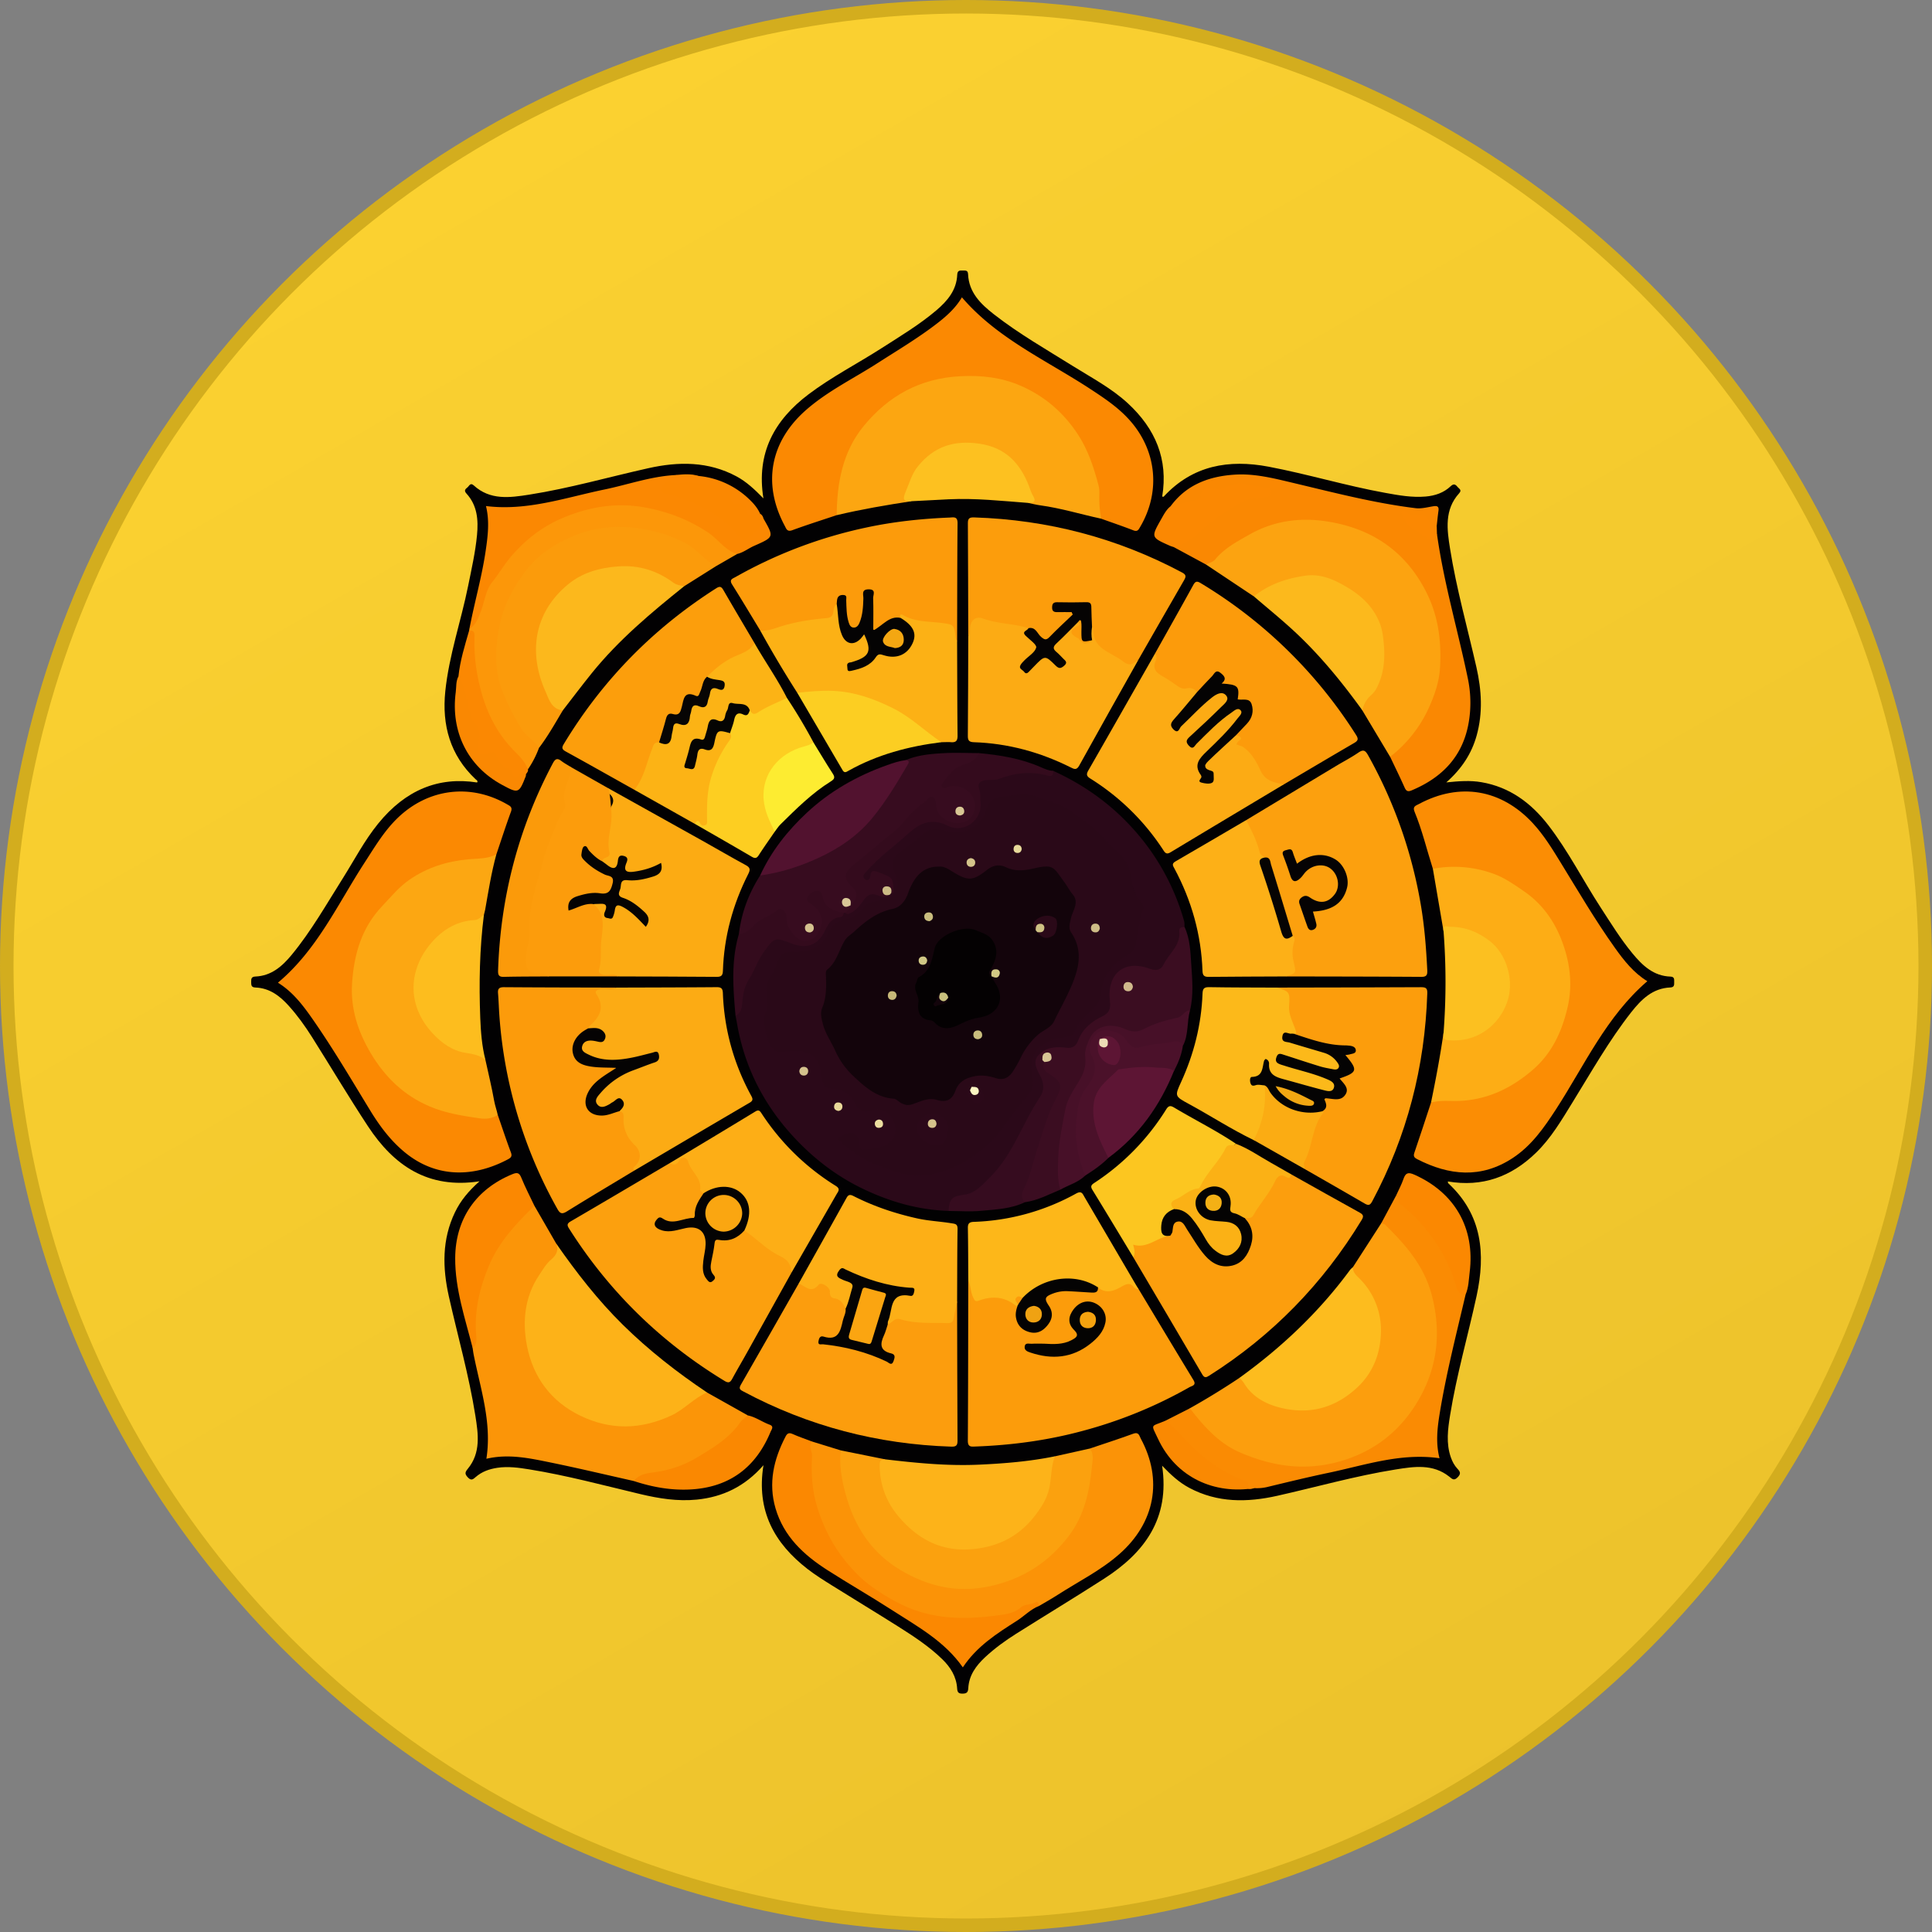 <svg xmlns="http://www.w3.org/2000/svg" width="100" height="100" fill="none" viewBox="0 0 100 100"><rect x="0" y="0" width="100" height="100" fill="#808080" stroke="none"/><circle cx="50" cy="50" r="49.65" fill="url(#paint0_linear)" stroke="#D3AD1E" stroke-width=".7"/><path fill="#020102" fill-rule="evenodd" d="M74.94 61.151c.008.037.004.077.021.094 1.758 1.626 1.94 3.658 1.467 5.834-.448 2.06-1.036 4.09-1.372 6.175-.117.727-.213 1.457.04 2.179.076.219.184.423.342.59.144.154.191.255.012.44-.194.2-.289.085-.436-.032-.849-.674-1.82-.524-2.774-.372-2.07.33-4.087.905-6.129 1.363-1.56.35-3.095.367-4.556-.412-.516-.275-.944-.664-1.404-1.146.409 2.735-.914 4.504-3.004 5.849-1.503.967-3.033 1.892-4.545 2.846-.57.359-1.115.755-1.61 1.215-.47.438-.84.94-.874 1.61-.011.226-.099.277-.307.278-.206.001-.257-.08-.269-.268-.038-.613-.342-1.098-.772-1.516-.685-.665-1.48-1.184-2.281-1.691-1.137-.718-2.288-1.413-3.428-2.127-.427-.267-.857-.535-1.255-.843-1.726-1.334-2.669-3.022-2.289-5.378-.962 1.101-2.105 1.645-3.45 1.78-.99.098-1.953-.055-2.91-.282-1.918-.455-3.822-.971-5.77-1.284-.543-.087-1.089-.163-1.645-.08-.42.064-.8.198-1.12.478-.134.117-.23.205-.403.022-.159-.168-.163-.26-.014-.438.694-.834.55-1.809.4-2.763-.331-2.085-.912-4.117-1.373-6.174-.33-1.478-.361-2.942.318-4.352.288-.598.702-1.1 1.272-1.603-2.675.414-4.442-.822-5.775-2.846-1-1.52-1.93-3.084-2.9-4.623-.36-.57-.753-1.117-1.205-1.618-.464-.514-.994-.916-1.72-.942-.239-.009-.216-.148-.221-.305-.006-.161.025-.256.218-.264.82-.034 1.382-.523 1.87-1.113 1.017-1.23 1.801-2.619 2.65-3.963.602-.956 1.124-1.966 1.842-2.848 1.406-1.727 3.11-2.433 5.116-2.12.052-.095-.035-.124-.082-.169-1.32-1.243-1.747-2.806-1.566-4.553.192-1.862.816-3.636 1.184-5.463.175-.87.373-1.733.457-2.619.075-.786.017-1.536-.546-2.151-.148-.161-.05-.236.053-.32.09-.075.149-.262.323-.103.852.78 1.866.637 2.87.48 2.086-.328 4.116-.912 6.174-1.371 1.56-.348 3.096-.358 4.555.424.514.276.936.67 1.396 1.14-.382-2.358.579-4.059 2.333-5.385 1.196-.904 2.536-1.59 3.796-2.398.965-.62 1.95-1.21 2.827-1.955.573-.488 1.042-1.044 1.076-1.844.009-.2.114-.222.268-.212.13.008.283-.038.292.183.04.955.655 1.55 1.343 2.087 1.293 1.008 2.715 1.82 4.102 2.686.972.606 1.99 1.142 2.84 1.93 1.408 1.307 2.084 2.878 1.763 4.816.029 0 .068.012.08-.001 1.495-1.618 3.37-1.937 5.426-1.548 2.027.385 4.006.987 6.038 1.355.692.126 1.386.252 2.096.19.485-.042.933-.193 1.289-.531.164-.156.255-.095.36.036.076.094.239.152.082.326-.774.854-.63 1.875-.47 2.876.33 2.07.9 4.089 1.364 6.13.268 1.18.34 2.362.009 3.543-.263.936-.776 1.717-1.569 2.417.662-.069 1.241-.11 1.817-.011 1.47.251 2.58 1.081 3.465 2.228 1.03 1.335 1.79 2.845 2.706 4.255.525.808 1.03 1.63 1.645 2.375.516.626 1.088 1.174 1.968 1.204.217.008.194.145.195.283.001.142.012.271-.2.28-.916.038-1.501.619-2.022 1.28-1.147 1.459-2.056 3.074-3.028 4.647-.57.924-1.116 1.864-1.905 2.63-1.278 1.242-2.779 1.788-4.56 1.483Z" clip-rule="evenodd"/><path fill="#2B0919" fill-rule="evenodd" d="M49.095 62.678c-1.577-.055-3.053-.479-4.47-1.165-1.355-.657-2.516-1.556-3.533-2.651-1.544-1.663-2.542-3.602-2.936-5.843-.026-.15-.056-.298-.084-.447.12-.2.207-.418.224-.646.096-1.283.805-2.267 1.553-3.235.172-.223.384-.281.65-.177.241.096.479.203.731.27.535.144 1.017 0 1.254-.485.25-.514.598-.872 1.129-1.063a.4.4 0 0 1 .124-.048c.413.004.603-.329.811-.588.278-.346.562-.537 1.009-.341a.472.472 0 0 0 .437-.027.297.297 0 0 1 .194-.037c.04.024.073.056.097.096-.017.337-.293.373-.523.401-.493.06-.91.224-1.229.628-.186.236-.48.322-.761.401a1.265 1.265 0 0 0-.82.682c-.34.67-.918.985-1.645.973-.549-.01-.828.194-1.077.704-.314.644-.457 1.267-.421 1.974.02.417-.196.832-.058 1.267.05.16.073.328.153.479.279.53.375.598.876.511.714-.124 1.343.032 1.728.732.12.22.183.453.184.703.002.29.134.457.434.487.555.055.977.309 1.246.818.178.338.482.354.833.298.508-.081.886.126 1.113.544.22.406.184.914-.125 1.243-.428.454-1.012.473-1.577.478-.234.002-.212-.262-.258-.432-.075-.276-.225-.439-.533-.345-.178.054-.227.153-.066.29.235.198.526.318.762.51.787.638 1.76.804 2.685 1.094.449.141.892-.046 1.304-.152.7-.18 1.344-.487 1.952-.951 1.105-.846 1.729-2.07 2.654-3.048.215-.226.25-.505.203-.814-.11-.72-.022-1.376.652-1.825.316-.21.67-.301 1.033-.359.282-.045.485-.165.605-.427.158-.343.44-.584.7-.844.321-.322.523-.683.6-1.152.114-.688.481-1.26 1.092-1.628.456-.274.744-.62.732-1.178-.005-.215.087-.423.16-.62.263-.7-.116-1.295-.297-1.915-.08-.272-.238-.524-.281-.817-.025-.168-.092-.34-.22-.447-.469-.391-.8-.91-1.278-1.3-.388-.318-.77-.639-1.174-.939-1.205-.892-2.507-1.274-3.995-.917-.297.071-.37.286-.457.515-.278.738-.792 1.183-1.587 1.28-.294.035-.586-.023-.864-.088-.402-.093-.72.03-1.026.258-.38.285-.735.601-1.103.901-.283.232-.372.51-.195.854.146.283.16.59.112.898-.022.143-.049.333-.286.215-.118-.12-.102-.282-.143-.427-.147-.531-.613-.664-1.017-.288-.114.107-.226.167-.36.055a.272.272 0 0 1-.058-.374 2.65 2.65 0 0 1 .523-.635c.763-.635 1.483-1.322 2.29-1.907.423-.306.825-.351 1.282-.126.263.13.542.202.842.182.563-.037.973-.428 1.015-.987a3.797 3.797 0 0 0-.037-.823c-.06-.42.045-.599.455-.632.572-.045 1.108-.215 1.655-.357.476-.123.94.053 1.411.08.155.01.303.06.414-.093 1.473.67 2.786 1.574 3.9 2.747a11.944 11.944 0 0 1 2.873 5.019c.029.1.018.211.025.317-.054.075-.118.156-.12.245-.005.68-.493 1.132-.795 1.667-.247.437-.46.484-.957.344-.955-.27-1.604.006-1.872.788-.083.242-.064.48-.019.723.082.437-.03.756-.465.978-.494.252-.928.601-1.149 1.14-.157.386-.446.52-.839.48-.404-.04-.796-.025-1.128.252-.383.271-.226.653-.075.909.374.638.193 1.165-.176 1.701-.566.822-.906 1.77-1.448 2.606-.513.791-1.14 1.471-1.924 2.001-.118.08-.246.152-.385.12-.434-.097-.62.146-.73.505a.572.572 0 0 1-.135.237Z" clip-rule="evenodd"/><path fill="#FB8D04" fill-rule="evenodd" d="M74.165 44.968c-.315-.987-.554-2-.95-2.959-.113-.271.074-.31.232-.395 2.1-1.128 4.25-.766 5.878.98.578.62 1.015 1.337 1.455 2.053.912 1.485 1.792 2.99 2.805 4.41.471.661.972 1.298 1.68 1.73-2.124 1.825-3.25 4.355-4.728 6.632-.622.957-1.267 1.88-2.235 2.518-1.635 1.076-3.291.913-4.953.059-.136-.07-.206-.141-.145-.321.297-.865.578-1.735.864-2.603.175-.178.398-.206.633-.21.413-.008.826.03 1.237-.034 2.072-.322 3.675-1.37 4.588-3.256.605-1.25.848-2.623.424-4.016-.128-.42-.215-.851-.416-1.258-.64-1.296-1.679-2.165-2.93-2.804-.878-.45-1.841-.519-2.811-.472-.216.01-.425.042-.628-.054Z" clip-rule="evenodd"/><path fill="#FB8902" fill-rule="evenodd" d="M43.307 26.664c-.766.257-1.537.5-2.294.778-.274.1-.312-.07-.397-.229-1.168-2.183-.752-4.39 1.149-6.03 1.106-.957 2.423-1.595 3.643-2.379 1.055-.677 2.134-1.317 3.126-2.087.484-.376.937-.787 1.254-1.328 1.824 2.13 4.36 3.249 6.632 4.736.706.462 1.404.925 1.981 1.548 1.464 1.578 1.702 3.748.614 5.6-.08.135-.131.263-.345.18-.553-.215-1.116-.405-1.675-.606-.17-.233-.214-.497-.213-.78.014-2.826-2.114-5.518-4.687-6.236-3.007-.84-6.224.338-7.775 3.013a5.965 5.965 0 0 0-.808 2.7c-.02.38-.042.764-.205 1.12ZM25.763 57.705c.225.648.439 1.3.68 1.941.076.199.007.275-.146.357-1.729.922-3.69 1.014-5.364-.375-.728-.604-1.283-1.35-1.772-2.151-.956-1.567-1.887-3.15-2.933-4.659-.514-.742-1.053-1.467-1.842-1.954 2.027-1.697 3.095-4.072 4.484-6.212.525-.81 1.013-1.64 1.716-2.317 1.58-1.523 3.77-1.797 5.667-.7.148.085.282.14.195.378-.268.73-.506 1.47-.755 2.207-.196.22-.445.281-.734.305-1.351.11-2.686.312-3.793 1.185-2.148 1.693-3.206 3.85-2.69 6.623.253 1.36.941 2.483 1.888 3.493 1.229 1.312 2.81 1.713 4.486 1.93.302.04.606-.08.913-.05Z" clip-rule="evenodd"/><path fill="#FCA00E" fill-rule="evenodd" d="m64.5 42.45 4.665-2.81c.38-.227.775-.432 1.14-.682.251-.172.356-.135.506.132a24.075 24.075 0 0 1 2.721 7.69c.197 1.132.285 2.274.342 3.42.01.23-.005.364-.301.362-2.34-.016-4.679-.017-7.018-.022.409-.245.364-.594.258-.986-.096-.352.089-.718.001-1.08-.423-1.097-.678-2.247-1.037-3.365-.075-.232-.111-.481-.343-.625-.36-.132-.353-.509-.485-.777-.195-.397-.4-.803-.45-1.258Z" clip-rule="evenodd"/><path fill="#FC9C0B" fill-rule="evenodd" d="M58.934 66.723c.944 1.569 1.884 3.14 2.836 4.704.173.284-.076.3-.21.378a23.322 23.322 0 0 1-5.494 2.25c-1.82.495-3.679.747-5.563.816-.222.008-.41.046-.408-.301.018-2.767.018-5.534.023-8.301.28.078.195.344.254.525.096.297.221.4.558.328.66-.141 1.302-.115 1.766.494.065.163.006.333.023.499.037.363.258.582.58.697.31.11.57-.031.783-.247.242-.245.261-.538.126-.847-.257-.588-.196-.727.433-.929.462-.148.935-.113 1.404-.039.263.042.518.067.738-.126.508.107.99.068 1.431-.24.148-.104.3-.048.412.07.095.1.183.205.308.269Z" clip-rule="evenodd"/><path fill="#FCA00E" fill-rule="evenodd" d="M40.928 65.943c-.75 1.348-1.5 2.697-2.251 4.044-.253.454-.518.902-.766 1.359-.102.187-.178.27-.408.13-3.288-1.999-5.969-4.613-8.032-7.861-.102-.16-.159-.266.061-.393 1.716-1 3.425-2.012 5.136-3.02a.752.752 0 0 0 .411-.162c.321-.258.497-.235.669.123.26.545.708 1.013.701 1.67-.126.343-.325.659-.388 1.026-.025.147-.114.255-.264.286-.472.1-.935.324-1.433.108-.095-.04-.228-.095-.262.058-.027.126.099.18.202.21.255.077.514.056.772.008.195-.037.384-.105.583-.121.516-.043.892.258.954.773.038.321-.004.64-.051.959-.074.495-.037.647.207.937-.248-.567.055-1.094.085-1.64.01-.177.072-.383.276-.357.53.07.937-.2 1.366-.424.375.132.711.327.999.606.296.287.648.496 1.004.698.529.3.56.37.429.983Z" clip-rule="evenodd"/><path fill="#FB9508" fill-rule="evenodd" d="m27.661 62.411 1.136 1.968c.238.353.095.63-.172.887-1.48 1.422-1.68 4.241-.638 5.91 1.3 2.08 3.102 2.723 5.26 2.463.973-.117 1.86-.595 2.614-1.255.213-.186.427-.35.731-.311l2.116 1.188a4.849 4.849 0 0 1-1.328 1.464c-.562.42-1.158.792-1.796 1.096-.418.2-.84.361-1.302.414-.513.058-.993.239-1.471.423-1.446-.324-2.888-.668-4.34-.965-1.075-.22-2.16-.454-3.296-.187.295-1.868-.303-3.608-.656-5.379-.024-.119-.038-.24-.057-.36.088-.42.077-.845.065-1.269-.036-1.26.404-2.379.92-3.502.442-.962 1.176-1.659 1.866-2.408.092-.101.187-.207.348-.177Z" clip-rule="evenodd"/><path fill="#FC9D0D" fill-rule="evenodd" d="M49.54 67.37c.006 2.403.008 4.805.021 7.208.002.252-.091.307-.322.3-3.807-.123-7.397-1.056-10.76-2.854-.136-.073-.264-.123-.14-.337 1.006-1.746 2.002-3.5 3-5.25.11-.062.212-.021.305.03.203.114.381.12.6-.003.332-.186.68-.045.818.308.057.148.088.303.257.35.326.093.456.336.522.637.02.456-.171.86-.317 1.276-.07.197-.23.27-.427.286-.18.014-.368-.014-.599.11 1.261.17 2.45.414 3.543.98.05-.128.048-.158.027-.185-.163-.207-.563-.225-.538-.565.03-.422.109-.847.396-1.192.213-.266.488-.354.815-.274.703.17 1.418.16 2.135.165.264.002.33-.098.392-.321.063-.229-.043-.54.272-.668Z" clip-rule="evenodd"/><path fill="#FC9E0D" fill-rule="evenodd" d="M66.826 60.779c1.184.664 2.366 1.332 3.555 1.987.202.111.205.205.094.386-2.002 3.297-4.625 5.984-7.884 8.049-.144.09-.242.144-.359-.055-1.187-2.029-2.383-4.052-3.577-6.076-.038-.132-.046-.27-.066-.405-.035-.238.003-.403.307-.321.137.036.279.01.404-.042.388-.163.773-.332 1.172-.462.023-.04.047-.08.063-.123.088-.223.126-.509.42-.544.3-.036.459.21.603.423.196.29.377.59.573.881.102.152.21.299.337.431.501.522 1.128.65 1.596.325.574-.398.779-1.15.485-1.784-.057-.123-.15-.233-.136-.38.645-.445.972-1.143 1.379-1.77.334-.517.302-.537.912-.466.043.006.085-.028.122-.054Z" clip-rule="evenodd"/><path fill="#FCA611" fill-rule="evenodd" d="M43.307 26.665c.017-1.673.306-3.281 1.395-4.611 1.284-1.566 2.914-2.471 4.996-2.58 1.093-.058 2.117.056 3.108.483 1.25.538 2.236 1.384 2.987 2.53.519.79.803 1.66 1.046 2.555.041.15.07.296.065.45-.017.455.004.907.091 1.356-1.053-.23-2.086-.547-3.158-.693-.21-.029-.416-.082-.623-.125.075-.11.182-.198.12-.366-.367-.974-.78-1.9-1.827-2.356-1.773-.772-3.933-.003-4.443 1.983-.063.247-.22.49.123.65-1.302.199-2.599.419-3.88.724Z" clip-rule="evenodd"/><path fill="#FC9E0D" fill-rule="evenodd" d="M61.59 72.891a38.06 38.06 0 0 0 2.57-1.577c.217.008.303.185.418.324.663.806 1.522 1.163 2.558 1.226 1.056.064 1.937-.274 2.755-.91 1.714-1.332 1.952-3.993.415-5.668-.183-.2-.425-.377-.274-.707l1.46-2.263c.2-.113.315.04.437.147 1.774 1.558 2.713 3.498 2.543 5.878-.18 2.54-1.375 4.488-3.59 5.788-1.773 1.04-3.656 1.14-5.586.609-1.475-.406-2.66-1.28-3.596-2.49-.079-.103-.216-.194-.11-.357Z" clip-rule="evenodd"/><path fill="#FCA712" fill-rule="evenodd" d="M25.763 57.706c-.289.203-.643.223-.949.178-.87-.127-1.743-.264-2.566-.612-1.34-.565-2.32-1.522-3.055-2.753-.67-1.126-1.061-2.334-.968-3.657.104-1.469.486-2.828 1.54-3.944.462-.489.884-1.01 1.443-1.394.91-.624 1.918-.94 3.014-1.045.492-.048 1.01-.012 1.47-.258-.26.941-.41 1.905-.58 2.864-.016.088-.042.173-.064.26-.112.286-.342.365-.629.418-1.957.361-3.37 2.348-2.713 4.32.41 1.229 1.246 2.084 2.59 2.317.329.057.665.097.828.453.155.71.328 1.417.455 2.131.045.249.133.479.184.722Z" clip-rule="evenodd"/><path fill="#FC9D0C" fill-rule="evenodd" d="M50.117 32.91c-.005-1.945-.007-3.89-.02-5.833-.002-.253.092-.303.324-.296 3.809.122 7.4 1.059 10.766 2.853.204.109.213.202.107.385-.787 1.362-1.568 2.728-2.35 4.092-.098.079-.156.187-.22.29-.086.142-.21.177-.353.108-.564-.274-1.085-.622-1.589-.99-.354-.26-.229-.704-.327-1.063-.043-.287-.072-.575-.121-.861-.03-.167-.085-.297-.278-.302-.411-.01-.824-.021-1.235.007-.093.006-.193.041-.182.159.007.085.095.108.172.123.06.012.122.008.182.015.187.023.452-.063.52.165.06.204-.166.34-.3.48-.255.264-.52.518-.777.778-.227.229-.438.239-.667.004-.17-.173-.327-.37-.59-.413-.717-.193-1.473-.182-2.184-.43-.406-.142-.566-.012-.678.42-.032.123-.005.289-.2.308Z" clip-rule="evenodd"/><path fill="#FCA310" fill-rule="evenodd" d="m64.901 30.871-2.478-1.652a5.886 5.886 0 0 1 1.123-1.04c1.144-.81 2.405-1.296 3.825-1.37 1.54-.079 2.957.3 4.222 1.142 1.93 1.286 2.952 3.119 3.077 5.446a6.867 6.867 0 0 1-1.205 4.335c-.35.516-.748 1.002-1.267 1.37-.074.053-.145.116-.247.069l-1.438-2.404c-.107-.311.076-.526.252-.74.555-.676.798-1.43.746-2.323-.048-.814-.136-1.596-.699-2.22-1.53-1.699-3.102-1.95-4.965-1.053-.314.15-.587.388-.946.44Z" clip-rule="evenodd"/><path fill="#FC9D0C" fill-rule="evenodd" d="M66.095 51.117c2.493-.005 4.987-.007 7.48-.02.248 0 .31.08.301.318-.122 3.807-1.052 7.397-2.847 10.76-.099.186-.177.246-.378.129-1.029-.6-2.064-1.19-3.097-1.782-.119-.146-.172-.285-.114-.493.178-.642.51-1.236.57-1.915.024-.265.333-.39.419-.64-.033-.554.159-.81.777-.734.324.04.438-.27.222-.592-.212-.317-.121-.446.199-.562.378-.139.425-.253.177-.558-.247-.302-.295-.51.182-.663-.291-.164-.544-.095-.778-.137-.647-.116-1.278-.295-1.907-.48-.128-.037-.273-.066-.312-.231-.014-.046.063-.059.012-.14-.247-.389-.423-.808-.386-1.285.03-.391-.01-.737-.473-.858-.041-.01-.05-.07-.047-.117Z" clip-rule="evenodd"/><path fill="#FCAB14" fill-rule="evenodd" d="M31.91 51.118c1.728-.006 3.456-.008 5.184-.022.237-.002.314.07.322.31.07 1.88.56 3.646 1.46 5.298.08.147.127.254-.066.367-1.99 1.165-3.974 2.338-5.96 3.508-.294-.056-.135-.213-.04-.29.281-.228.256-.544.078-.734-.544-.582-.744-1.279-.829-2.034a.488.488 0 0 1 .006-.092c.015-.116.114-.25-.001-.343-.12-.097-.226.025-.326.087-.105.065-.207.134-.329.16-.198.044-.404.074-.551-.108-.153-.188-.074-.387.04-.554.446-.654 1.072-1.082 1.797-1.37.299-.119.611-.201.904-.335.13-.06.304-.083.308-.292-.19-.11-.357.014-.527.048-.854.17-1.701.425-2.577.113-.16-.056-.323-.099-.462-.199-.161-.117-.357-.233-.3-.468.06-.247.257-.37.505-.405.107-.015.214.002.32.012.123.011.27.032.29-.136.016-.141-.103-.21-.221-.259-.167-.07-.375-.011-.514-.165-.02-.18.123-.265.217-.381.289-.355.409-.736.214-1.188-.166-.387-.093-.477.331-.495.242-.01.487.04.726-.033Z" clip-rule="evenodd"/><path fill="#FC9B0B" fill-rule="evenodd" d="M32.053 57.518c.204.02.23.155.223.326-.028.56.164 1.032.572 1.42.354.335.357.788.005 1.108-.091.083-.11.136-.004.206-1.167.705-2.34 1.4-3.499 2.12-.26.162-.361.125-.507-.136A23.865 23.865 0 0 1 25.85 52.6c-.03-.396-.038-.794-.072-1.19-.021-.242.067-.314.308-.313 1.94.014 3.882.016 5.823.021-.253.163-.535.042-.8.08-.158.023-.363.07-.233.269.447.687.158 1.184-.365 1.643-.032.029-.045.078-.068.117.009.194-.168.236-.277.33-.283.246-.458.543-.37.924.093.398.418.54.779.61.286.055.578.019.866.032.164.007.393-.04.452.133.065.188-.159.269-.294.353-.235.145-.444.32-.658.492a1.368 1.368 0 0 0-.343.423c-.146.27-.189.558-.033.83.165.29.462.24.736.237.254-.002.486-.214.752-.072Z" clip-rule="evenodd"/><path fill="#FB9307" fill-rule="evenodd" d="M56.412 74.976c.75-.254 1.506-.497 2.25-.769.286-.104.308.112.385.256 1.15 2.127.737 4.347-1.102 5.97-.972.858-2.133 1.428-3.21 2.123-.309.199-.63.377-.945.564-.328-.127-.606.067-.853.199-.457.244-.941.379-1.436.444-1.095.143-2.19.166-3.283-.08-2.536-.57-4.325-2.052-5.516-4.345-.576-1.109-.804-2.265-.81-3.49-.002-.306 0-.611-.031-.917-.013-.127-.09-.332.18-.315l1.475.455c.052.142.145.273.13.434-.1.98.253 1.868.583 2.754.59 1.582 1.734 2.648 3.252 3.306 2.587 1.121 4.884.562 6.946-1.272 1.42-1.262 1.902-2.9 1.935-4.724.003-.2.038-.395.05-.593Z" clip-rule="evenodd"/><path fill="#FDAD15" fill-rule="evenodd" d="M74.165 44.968a5.96 5.96 0 0 1 3.205.283c.547.208 1.046.562 1.534.898.864.596 1.48 1.429 1.869 2.379.472 1.154.654 2.375.362 3.622-.294 1.256-.813 2.382-1.822 3.244-1.123.96-2.384 1.556-3.88 1.592-.456.01-.917-.047-1.365.086.247-1.195.473-2.395.648-3.604.267.415.678.29 1.03.227 1.101-.194 2.055-1.145 2.238-2.178.214-1.204-.307-2.363-1.335-2.989-.4-.244-.833-.38-1.298-.421-.107-.01-.215-.002-.32-.024-.193-.04-.265-.019-.315.106l-.551-3.22Z" clip-rule="evenodd"/><path fill="#FCAB13" fill-rule="evenodd" d="M31.484 40.798c1.627.908 3.255 1.813 4.88 2.723.748.418 1.486.851 2.238 1.258.231.126.242.231.128.457-.798 1.575-1.255 3.245-1.312 5.015-.008.238-.085.313-.322.311-1.699-.014-3.397-.016-5.095-.022-.225-.071-.456-.034-.682-.03-.328.005-.453-.165-.413-.458.07-.501.035-1.007.106-1.509.082-.583.036-1.16-.31-1.672.098-.302.337-.187.527-.158.19.03.21.193.2.358-.005.088-.034.208.072.24.144.043.158-.103.204-.193.215-.42.28-.435.686-.211.364.2.624.527.979.813.064-.281-.073-.418-.223-.542-.283-.233-.575-.46-.918-.597-.3-.12-.32-.33-.239-.593.081-.266.134-.553.515-.526.355.024.699-.06 1.04-.138.215-.05.445-.11.56-.43-.34.106-.616.225-.911.28-.814.154-.86.128-.95-.68-.245.121-.185.588-.558.51-.256-.053-.496-.163-.573-.458.434-.655.261-1.424.39-2.136.043-.237.03-.484.155-.703.145-.254.092-.455-.136-.637-.07-.057-.293-.146-.038-.272Z" clip-rule="evenodd"/><path fill="#FC9B0B" fill-rule="evenodd" d="M59.778 33.836c.665-1.187 1.334-2.371 1.99-3.563.113-.208.21-.193.387-.086a24.383 24.383 0 0 1 8.036 7.855c.135.211.1.3-.103.417-1.215.707-2.424 1.425-3.635 2.14-.419.108-.903-.059-1.142-.416a6.951 6.951 0 0 1-.441-.742 1.304 1.304 0 0 0-.395-.493c-.319-.225-.627-.44-.525-.903.022-.278.26-.402.419-.58.156-.173.296-.347.317-.593.026-.294-.023-.524-.385-.541-.225-.011-.384-.08-.341-.362.044-.294-.128-.438-.396-.44-.256-.004-.392-.038-.357-.357.025-.235-.157-.288-.33-.127a7.336 7.336 0 0 0-.574.595c-.097.114-.18.255-.363.245-.652-.1-1.226-.365-1.768-.745-.534-.376-.581-.42-.423-1.08.017-.073.038-.147.03-.224ZM39.352 32.638c-.484-.795-.96-1.596-1.457-2.383-.166-.262.024-.302.18-.391a23.726 23.726 0 0 1 6.748-2.556c1.425-.307 2.868-.46 4.322-.519.21-.009.421-.072.418.289-.019 2.035-.017 4.071-.022 6.107-.238-.04-.178-.25-.21-.395-.062-.272-.204-.422-.491-.446-.69-.056-1.398-.003-2.04-.344-.103-.055-.17.022-.247.063-.321.06-.615.166-.86.398-.117.11-.27.249-.445.156-.15-.08-.128-.266-.133-.416-.01-.337.007-.674-.008-1.01-.008-.166.08-.446-.16-.45-.21-.004-.128.268-.135.42-.014.324-.06.642-.164.947-.074.22-.18.462-.457.444-.292-.018-.392-.272-.43-.521-.052-.33-.072-.663-.15-1-.188.025-.179.17-.229.27-.05.144-.097.29-.14.436-.067.231-.225.35-.463.376-.957.102-1.899.278-2.813.587-.21.07-.421.072-.614-.062Z" clip-rule="evenodd"/><path fill="#FCAB14" fill-rule="evenodd" d="M63.975 38.056c.14.022.35.136.228.228-.407.308-.019.276.12.369.448.297.705.76.915 1.22.252.556.722.633 1.215.725-1.955 1.17-3.91 2.337-5.86 3.513-.175.105-.259.077-.363-.083a12.23 12.23 0 0 0-3.8-3.734c-.176-.11-.217-.205-.105-.402 1.157-2.016 2.304-4.037 3.453-6.056a.314.314 0 0 1 .05.343c-.216.454.051.661.395.853.223.125.435.272.644.42.174.124.324.235.574.172a.485.485 0 0 1 .516.203c-.104.421-.418.7-.69 1.006-.153.171-.313.336-.432.533-.041.067-.072.15-.014.213.083.091.17.033.238-.03.357-.335.695-.69 1.043-1.034.217-.216.427-.44.702-.585.236-.123.503-.254.712-.004.226.268.012.485-.175.67-.51.506-.996 1.038-1.539 1.511-.034.03-.073.056-.105.089-.064.067-.14.145-.069.236.08.101.165.023.235-.033.106-.087.201-.188.296-.288.41-.435.857-.828 1.337-1.185.11-.082.215-.175.345-.225.14-.055.3-.145.425-.002.12.136.052.298-.038.424-.211.3-.436.59-.696.85-.4.4-.809.793-1.197 1.204-.246.26-.249.945-.018 1.18.076.077.172.072.252.018.108-.074.099-.172.033-.28-.353-.569-.35-.647.135-1.081.307-.276.63-.534.92-.828.083-.084.174-.18.318-.13Z" clip-rule="evenodd"/><path fill="#FA8802" fill-rule="evenodd" d="M71.953 39.17a6.715 6.715 0 0 0 2.018-2.564c.29-.648.526-1.337.565-2.055.075-1.366-.08-2.668-.73-3.938-1.115-2.176-2.926-3.311-5.235-3.64-1.321-.188-2.656-.011-3.89.69-.655.371-1.299.707-1.787 1.297-.106.128-.31.175-.47.26l-1.665-.9c.03-.116.115-.18.217-.221.812-.323 1.357-1.02 2.068-1.484.597-.39 1.15-.848 1.902-.916.22-.02.462-.02.695-.293-.623-.086-1.162-.352-1.754-.193-.371.1-.736.21-1.126.193-.214-.01-.396.041-.487.261a.565.565 0 0 1-.454.35c-.411.062-.795.305-1.233.19.827-1.128 2.002-1.558 3.336-1.64 1.035-.064 2.03.196 3.027.432 2.096.498 4.182 1.042 6.325 1.305.3.037.618-.054.926-.102.205-.032.284.029.254.24-.037.256-.061.515-.09.773-.28.313-.365.316-.473-.04-.086-.283-.242-.41-.527-.399-.203.008-.392-.053-.604-.133.166.633.742.787 1.18 1.082.138.092.291-.044.437-.08.354 2.53 1.08 4.98 1.598 7.475.153.735.174 1.483.051 2.234-.291 1.772-1.356 2.884-2.963 3.557-.211.088-.287.021-.37-.166-.236-.53-.493-1.05-.741-1.574Z" clip-rule="evenodd"/><path fill="#FCAB14" fill-rule="evenodd" d="M50.118 32.91c.107-.097.07-.226.079-.345.033-.446.285-.7.685-.55.764.286 1.584.25 2.348.498-.066.23.006.398.176.57.41.415.4.453-.021.883-.107.11-.221.212-.32.33-.07.081-.154.175-.057.28.09.095.198.053.288-.018.157-.124.286-.276.43-.413.342-.32.404-.319.757.007.023.02.042.045.066.063.124.094.25.325.408.136.13-.155-.108-.25-.2-.35-.39-.423-.398-.477.014-.897.204-.209.354-.462.567-.66.143-.132.254-.316.485-.311.192.105.16.228.029.36-.104.103-.375.206-.163.358.18.13.356.607.701.176.055-.19-.02-.41.133-.575.022.02.064.042.063.061-.058 1.09.906 1.225 1.53 1.713.415.324.578.087.829-.114-1.032 1.838-2.067 3.675-3.088 5.52-.133.24-.255.18-.436.09-1.58-.79-3.247-1.247-5.016-1.305-.236-.008-.312-.084-.31-.322.015-1.729.017-3.457.023-5.186Z" clip-rule="evenodd"/><path fill="#FDB218" fill-rule="evenodd" d="M36.593 72.073c-.688.299-1.182.89-1.87 1.204-1.563.718-3.107.754-4.663.01-1.546-.737-2.471-2.02-2.785-3.63-.24-1.236-.127-2.524.629-3.654.194-.29.364-.593.635-.82.255-.215.386-.468.259-.804 1.04 1.491 2.15 2.923 3.45 4.201 1.332 1.31 2.796 2.454 4.345 3.493Z" clip-rule="evenodd"/><path fill="#FC9E0C" fill-rule="evenodd" d="M32.835 40.88c-1.186-.664-2.369-1.333-3.56-1.988-.203-.113-.2-.205-.09-.386 1.999-3.305 4.631-5.986 7.89-8.059.203-.13.275-.065.377.111.527.913 1.066 1.819 1.6 2.727-.065.312-.26.498-.556.605-.71.258-1.305.695-1.834 1.226-.1.157-.16.331-.225.502-.109.29-.236.53-.619.479-.23-.032-.319.15-.362.339-.08.346-.188.64-.627.664-.219.012-.259.23-.313.408-.097.32-.153.657-.359.937a.821.821 0 0 0-.327.475c-.152.525-.413 1.012-.558 1.541a.55.55 0 0 1-.437.42Z" clip-rule="evenodd"/><path fill="#FBA10E" fill-rule="evenodd" d="M56.413 74.976c.23.306.127.683.098.985-.12 1.25-.4 2.488-1.17 3.512-1.027 1.364-2.368 2.246-4.079 2.624-1.69.374-3.205.024-4.634-.82-1.517-.896-2.412-2.274-2.863-3.963-.198-.737-.337-1.476-.249-2.243l2.294.463c-.16.228-.177.478-.13.745.313 1.787 1.344 3.025 3.021 3.62 1.02.36 2.102.268 3.129-.192.97-.434 1.641-1.17 2.129-2.072.267-.496.384-1.07.385-1.637 0-.275.045-.469.264-.62l1.805-.402Z" clip-rule="evenodd"/><path fill="#FB9B0B" fill-rule="evenodd" d="m37.053 29.31-1.64 1.033c-.235.1-.449.041-.642-.103-1.28-.958-2.705-1.011-4.14-.533-1.453.485-2.675 1.977-2.735 3.625-.039 1.05.146 2.027.74 2.92.142.214.401.28.496.517-.395.659-.768 1.332-1.236 1.945a2.57 2.57 0 0 1-1.023-.972c-.513-.879-1.05-1.77-1.194-2.805-.166-1.19-.137-2.361.346-3.5a9.86 9.86 0 0 1 1.003-1.84c.673-.96 1.606-1.569 2.64-1.982 1.284-.513 2.647-.593 4.01-.284.748.17 1.492.381 2.118.835.456.331.946.645 1.258 1.143Z" clip-rule="evenodd"/><path fill="#FCB115" fill-rule="evenodd" d="M39.351 32.638c.295.023.57-.048.848-.143.821-.283 1.674-.421 2.535-.497.231-.02.369-.074.4-.33.018-.143.047-.303.174-.41.164.184.178.417.197.643.02.23.052.455.115.676.172.6.402.692.9.331.188-.135.287-.1.403.077.321.488.18.923-.42 1.267-.142.081-.327.082-.51.334.512-.07.882-.228 1.165-.541.211-.234.413-.299.723-.212.496.14.966-.087 1.2-.52.22-.404.145-.666-.316-1.11-.066-.063-.139-.12-.151-.22-.075-.158.001-.22.132-.143.61.354 1.295.318 1.957.4.677.084.676.081.764.784.007.056.048.107.073.16.006 1.632.007 3.263.023 4.894.003.264-.084.357-.338.338-.166-.012-.334 0-.501 0-.428-.076-.719-.378-1.04-.633-1.741-1.38-3.67-2.16-5.94-1.834-.17.024-.335.027-.478-.091a57.496 57.496 0 0 1-1.915-3.22Z" clip-rule="evenodd"/><path fill="#FCB91A" fill-rule="evenodd" d="M66.095 51.118c.641.207.678.21.628.942-.033.488.215.868.347 1.292.047.153-.012.134-.09.16-.103.105-.269.045-.395.147.069.197.248.212.398.25.445.113.887.236 1.325.37.34.105.654.265.906.522.121.123.21.278.145.456-.073.2-.263.186-.43.182-.262-.005-.514-.082-.759-.166-.506-.176-1.026-.307-1.535-.472-.119-.04-.306-.165-.363.002-.065.194.167.221.3.261.63.19 1.266.356 1.886.578.202.073.405.144.548.318.093.113.134.24.087.384-.051.16-.19.185-.33.2-.2.02-.396-.016-.59-.063-.61-.149-1.208-.333-1.81-.512-.426-.127-.769-.307-.825-.833-.02.44-.409.576-.662.846.2.14.432.007.586.157.236.518.134 1.056.053 1.578-.062.404-.295.767-.42 1.162-.025.083-.083.167-.203.132-1.16-.56-2.24-1.265-3.37-1.878-.723-.391-.72-.403-.385-1.135.661-1.446 1.044-2.96 1.105-4.55.009-.236.046-.357.326-.353 1.176.02 2.351.017 3.527.023Z" clip-rule="evenodd"/><path fill="#FDAF16" fill-rule="evenodd" d="M43.768 67.736c-.123-.262-.26-.493-.596-.537-.158-.021-.228-.148-.218-.342.01-.236-.453-.518-.58-.362-.4.49-.699.061-1.034-.06.826-1.475 1.654-2.95 2.475-4.43.097-.175.188-.186.361-.098 1.047.533 2.15.902 3.298 1.158.585.13 1.18.154 1.766.25.21.034.326.036.323.298-.019 1.252-.017 2.505-.023 3.758-.057.279-.123.556-.17.837-.036.217-.12.283-.362.276-.804-.026-1.616.042-2.4-.199-.317-.097-.435.196-.66.271-.174-.433.116-.791.194-1.183.108-.54.67-.29.998-.527-.224-.145-.448-.097-.65-.137a12.22 12.22 0 0 1-2.367-.702c-.113-.047-.223-.102-.34-.136-.073-.02-.16-.04-.203.047-.04.082.019.142.08.19.184.148.5.178.527.465.035.358-.159.677-.26 1.01a.237.237 0 0 1-.159.153Z" clip-rule="evenodd"/><path fill="#FC9C0C" fill-rule="evenodd" d="M31.482 40.798c.092.164.15 1.029.166 1.28.046.682-.265 1.346-.104 2.026.082.347-.375.223-.37.48-.405.017-.576-.346-.875-.568-.136.244-.002.39.136.523.277.267.599.473.953.625.295.127.482.294.405.663-.08.386-.297.54-.677.526-.382-.014-.762-.006-1.128.14-.21.084-.387.185-.454.474.236-.093.448-.18.67-.234.175-.043.36-.104.512.062.642.518.48 1.234.407 1.889-.055.498.03 1.003-.114 1.498-.059.203.134.267.324.283.223.018.46-.078.666.075h-3.583a2.864 2.864 0 0 0-.724-.082c-.367-.008-.568-.206-.586-.569-.02-.381-.01-.757.082-1.138.152-.624.116-1.274.177-1.911.027-.278.042-.55.197-.79.165-.255.163-.555.235-.834.285-1.11.609-2.206 1.189-3.206.078-.135.156-.294.114-.436-.185-.627.265-1.147.27-1.738.002-.089.045-.184.176-.136l1.936 1.098Z" clip-rule="evenodd"/><path fill="#FDB319" fill-rule="evenodd" d="M54.608 75.377c-.211.521-.179 1.089-.294 1.63-.117.555-.403.993-.715 1.406-.775 1.023-1.79 1.596-3.11 1.754-1.702.204-2.979-.479-4-1.698a4.05 4.05 0 0 1-.956-2.641c0-.255.093-.282.277-.294 1.62.192 3.244.352 4.88.276 1.315-.06 2.625-.168 3.918-.433Z" clip-rule="evenodd"/><path fill="#FDB017" fill-rule="evenodd" d="M66.91 48.44c.144.105.094.236.057.37-.085.314-.088.64-.014.948.145.607.162.603-.398.783-1.33.006-2.659.008-3.988.022-.23.003-.317-.061-.326-.305-.066-1.878-.563-3.64-1.448-5.295-.072-.135-.167-.251.04-.371 1.226-.71 2.445-1.427 3.666-2.142.289.541.563 1.087.708 1.69.024.097.16.167.243.25-.1.202-.106.4-.028.617.367 1.02.658 2.066.99 3.098.091.282.242.357.498.336Z" clip-rule="evenodd"/><path fill="#FDB719" fill-rule="evenodd" d="M52.65 67.642c-.592-.522-1.26-.588-1.98-.324-.202.075-.233-.018-.309-.188-.124-.28-.12-.587-.242-.862-.006-.901-.005-1.803-.022-2.705-.005-.24.079-.312.313-.32a11.714 11.714 0 0 0 5.291-1.466c.287-.158.335.014.434.183l2.633 4.494c.053.091.11.18.166.269-.095 0-.183-.026-.243-.1-.191-.233-.36-.185-.609-.043-.389.222-.82.419-1.252.053a.597.597 0 0 1-.311-.06c-1.145-.49-2.205-.337-3.19.414-.097.073-.194.148-.301.208-.224.017-.379.09-.293.36a.136.136 0 0 1-.085.087Z" clip-rule="evenodd"/><path fill="#FA8B03" fill-rule="evenodd" d="M61.59 72.892c.717.936 1.498 1.816 2.604 2.291 1.611.692 3.248.961 5.016.496 1.935-.51 3.343-1.665 4.275-3.325.923-1.643 1.119-3.442.62-5.332-.4-1.514-1.349-2.586-2.405-3.624-.049-.048-.138-.055-.208-.081l.78-1.454c1.254 1.197 2.423 2.457 3.042 4.125.134.362.167.785.544 1.02-.479 2.054-1.006 4.097-1.344 6.18-.123.756-.205 1.514-.004 2.29-2.01-.29-3.864.361-5.752.756-1.056.222-2.106.477-3.155.731a2.31 2.31 0 0 1-.677.06c-.199.055-.39.104-.475-.173-.034-.108-.154-.138-.253-.18-1.351-.564-2.453-1.461-3.374-2.583-.162-.197-.46-.257-.516-.546l1.282-.65Z" clip-rule="evenodd"/><path fill="#FDAE16" fill-rule="evenodd" d="M36.416 61.765c-.062-.064-.184-.136-.176-.19.084-.598-.468-.918-.611-1.421-.07-.243-.31-.352-.504-.037-.12.195-.28.183-.456.085 1.478-.889 2.957-1.775 4.43-2.672.177-.108.236-.026.319.1a12.372 12.372 0 0 0 3.84 3.75c.255.16.13.283.04.438l-2.37 4.125c.066-.474-.145-.735-.579-.942-.678-.325-1.194-.9-1.822-1.31-.072-.16.02-.299.068-.439.178-.515.07-.994-.296-1.358-.37-.368-.858-.432-1.368-.275-.17.052-.314.205-.515.146Z" clip-rule="evenodd"/><path fill="#370C1F" fill-rule="evenodd" d="M43.764 47.245h-.092c-.49.085-.876-.097-1.093-.518-.056-.108-.087-.228-.144-.336-.07-.131-.17-.172-.3-.09-.133.082-.204.19-.109.342.074.119.2.187.296.284.505.506.401 1.374-.207 1.745-.545.333-1.3-.093-1.475-.833-.021-.09-.018-.183-.037-.272-.075-.353-.202-.418-.502-.222-.407.266-.858.464-1.205.824-.165.17-.38.316-.651.178.127-1.097.509-2.103 1.099-3.032.207-.176.461-.231.717-.282 2.125-.423 3.968-1.382 5.279-3.12.594-.787 1.245-1.587 1.546-2.571.636-.268 1.315-.324 1.99-.36.59-.031 1.186-.003 1.779-.001.12.24-.085.321-.22.426-.231.182-.52.257-.773.397-.312.172-.55.427-.73.82.552-.256.936.011 1.3.332a.99.99 0 0 1 .227 1.21c-.223.428-.7.657-1.156.53-.492-.136-.848-.432-.953-.95-.06-.302-.16-.372-.41-.16-.21.18-.45.327-.626.538-.811.97-1.813 1.724-2.788 2.511-.095.077-.195.148-.284.232-.378.36-.393.503-.07.93.174.23.297.469.213.763-.047.164-.116.321-.323.34-.088-.063-.13-.197-.278-.185.05.12.192.078.255.163.06.236-.072.328-.275.367Z" clip-rule="evenodd"/><path fill="#FDBC1E" fill-rule="evenodd" d="M70.032 65.578c-.022.243.125.394.283.547a3.763 3.763 0 0 1 1.162 2.843c-.027 1.061-.39 2.073-1.235 2.856-1.149 1.065-2.477 1.408-3.962 1.041-.753-.186-1.456-.555-1.89-1.272-.063-.102-.153-.187-.23-.28 2.18-1.574 4.114-3.401 5.712-5.573.044-.06.106-.108.16-.162Z" clip-rule="evenodd"/><path fill="#FCB81C" fill-rule="evenodd" d="M29.132 36.769c-.588-.051-.726-.595-.894-.97-.882-1.963-.636-4.058 1.149-5.54.745-.62 1.64-.873 2.613-.942 1.075-.077 2.013.22 2.862.847.171.126.363.135.552.178-1.709 1.37-3.387 2.774-4.772 4.486-.515.638-1.007 1.293-1.51 1.94Z" clip-rule="evenodd"/><path fill="#FCC620" fill-rule="evenodd" d="M60.577 63.957c-.659.058-1.174.692-1.925.467.054.222.127.437.004.647-.704-1.163-1.403-2.328-2.114-3.485-.113-.184-.052-.26.099-.358a12.292 12.292 0 0 0 3.721-3.808c.137-.218.243-.194.431-.081 1.056.63 2.16 1.177 3.183 1.864-.797.55-1.154 1.454-1.739 2.174-.077.096-.13.194-.26.233-.324.097-.588.315-.887.46-.238.116-.335.287-.303.543-.073.137-.215.204-.317.312-.348.368-.309.75.107 1.032Z" clip-rule="evenodd"/><path fill="#FC9709" fill-rule="evenodd" d="M37.054 29.31c-.595-.324-.99-.901-1.605-1.214a7.552 7.552 0 0 0-2.685-.783c-1.013-.104-2.028.008-2.963.381-.987.393-1.887.949-2.568 1.832-.701.91-1.21 1.905-1.41 3.015-.188 1.042-.239 2.126.149 3.142.274.72.632 1.42 1.041 2.074.223.356.653.575.883.958a5.04 5.04 0 0 1-.57 1.106c-1.505-1.445-2.565-3.127-2.791-5.252-.05-.47-.127-.94-.098-1.415.012-.193-.064-.357-.155-.518l.016-.094c.412-.616.562-1.343.85-2.011.34-.79.901-1.447 1.466-2.092 1.131-1.291 2.613-2.025 4.245-2.292 2.513-.41 4.791.26 6.694 2.008.197.18.498.238.603.519l-1.102.636Z" clip-rule="evenodd"/><path fill="#3B0D21" fill-rule="evenodd" d="M53.871 54.505c.396-.335.864-.328 1.337-.274.305.035.489-.082.595-.368.226-.61.705-.998 1.26-1.26.375-.177.429-.428.388-.768-.171-1.43.724-2.19 2.067-1.69.38.14.59.02.711-.227.278-.568.888-.982.813-1.717-.019-.19.115-.224.27-.219.284.606.303 1.275.346 1.914.053.795.13 1.608-.065 2.404-.232.302-.535.47-.908.567-.516.134-1.027.296-1.508.54-.302.154-.61.136-.928 0-1.101-.468-1.942.069-1.942 1.267 0 .542-.115 1.015-.424 1.461-.725 1.047-.844 2.266-.97 3.485-.069.653.007 1.305-.03 1.956-.6.248-1.178.563-1.835.65-.402-.133-.249-.461-.167-.667.204-.511.329-1.044.51-1.56.188-.531.352-1.065.478-1.617.118-.517.42-.975.62-1.467.052-.127.122-.245.162-.377.106-.357.1-.639-.316-.821-.297-.13-.55-.358-.348-.755.072-.089.213-.104.255-.25-.176-.053-.193.215-.352.17-.14-.119-.099-.247-.019-.377Z" clip-rule="evenodd"/><path fill="#FCB315" fill-rule="evenodd" d="M32.835 40.88c.496-.611.627-1.383.907-2.089.076-.192.1-.39.37-.364.374 0 .544-.198.577-.56.03-.332.125-.6.566-.52.268.05.319-.186.363-.38.08-.344.202-.616.64-.54.164.028.257-.094.286-.24.086-.427.252-.757.84-.651-.214-.361-.657-.186-.787-.51.437-.434.902-.823 1.478-1.068.368-.157.761-.29.977-.674.544.957 1.184 1.857 1.68 2.842-.04.193-.203.248-.354.318-.343.16-.706.283-1.023.485-.28.179-.469.16-.637-.118-.125-.154-.307-.188-.483-.243-.277-.088-.44.005-.514.282-.094.354-.248.628-.695.557-.204-.032-.248.144-.284.294-.088.367-.163.737-.678.69-.095-.009-.16.08-.196.17-.105.273-.172.556-.243.837-.019.076-.029.169.055.2.113.043.16-.055.199-.14a.873.873 0 0 0 .056-.221c.054-.338.194-.58.59-.559.28.016.297-.207.353-.397.169-.579.434-.67.98-.34.125.161.092.32-.027.46-.212.252-.288.575-.458.845-.554.883-.618 1.87-.651 2.869-.003.076.001.153-.004.23-.031.487-.169.563-.588.321a.23.23 0 0 0-.173-.027l-3.122-1.759Z" clip-rule="evenodd"/><path fill="#FDCE21" fill-rule="evenodd" d="M38.81 36.77c.119.164.186.259.44.093.46-.3.985-.497 1.483-.737a28.22 28.22 0 0 1 1.372 2.301c-.057.24-.267.27-.453.33-.408.133-.808.28-1.138.57-.93.819-1.13 2.01-.538 3.214.08.162.216.307.123.51-.275.4-.557.796-.82 1.204-.103.162-.185.196-.36.094-.983-.576-1.973-1.142-2.961-1.71.072-.095.156-.242.26-.056.076.134.15.188.285.126.124-.056.094-.181.093-.283-.01-.714 0-1.437.195-2.12a6.37 6.37 0 0 1 .947-1.953c.105-.148.141-.255.049-.404-.077-.316.07-.59.177-.868.061-.16.197-.227.36-.222.17.005.324-.059.486-.088Z" clip-rule="evenodd"/><path fill="#FB8801" fill-rule="evenodd" d="M42.041 74.616c-.232.236.004.486-.01.73-.05.886-.003 1.77.257 2.627.321 1.06.814 2.04 1.523 2.892.342.41.717.81 1.14 1.131.55.42 1.142.784 1.774 1.085 1.574.75 3.229.757 4.896.533.411-.055.868-.101 1.224-.42.2-.18.522-.112.764-.267.115-.073.164.083.181.194-.442.168-.764.52-1.154.769-1.04.662-2.083 1.327-2.8 2.413-.946-1.354-2.341-2.111-3.657-2.96-1.105-.712-2.246-1.367-3.353-2.075-1.223-.782-2.259-1.74-2.684-3.193-.384-1.312-.095-2.54.517-3.718.082-.158.171-.22.362-.135.332.149.68.264 1.02.394Z" clip-rule="evenodd"/><path fill="#FCB91C" fill-rule="evenodd" d="M64.902 30.871c.778-.631 1.693-.935 2.664-1.074.587-.084 1.156.07 1.676.334.91.46 1.71 1.043 2.137 2.03.105.245.165.497.199.743.13.955.123 1.903-.361 2.78a1.25 1.25 0 0 1-.265.312c-.234.21-.372.469-.438.771-1.08-1.498-2.247-2.922-3.611-4.172-.649-.595-1.333-1.15-2.001-1.724Z" clip-rule="evenodd"/><path fill="#FB8802" fill-rule="evenodd" d="M38.156 28.673c-.626-.183-.971-.75-1.486-1.096-.982-.66-2.032-1.067-3.189-1.293-1.54-.3-2.988-.063-4.405.547-1.027.441-1.873 1.105-2.606 1.952-.371.43-.648.917-1 1.357-.348.436-.387 1.02-.592 1.527-.138.34-.237.681-.58.875.257-1.348.64-2.668.84-4.029.113-.771.21-1.54.016-2.32 2.138.266 4.116-.44 6.134-.857 1.222-.252 2.407-.682 3.666-.747.4.042.805-.044 1.203.047a4.381 4.381 0 0 1 2.75 1.333c.181.184.335.39.44.628-.361.249-.643.22-.8-.118-.087-.187-.167-.298-.395-.296-.271.003-.43-.163-.419-.438.013-.3-.161-.43-.41-.448-.633-.046-1.247-.3-1.896-.16-.228.049-.455-.024-.683-.045-.129-.011-.26.013-.304.15-.054.17.099.213.21.233.782.137 1.458.536 2.157.87.471.224.836.61 1.206.973.538.53.738.511 1.208-.103.095-.124.083-.342.302-.364.546.954.542.945-.495 1.405-.294.13-.55.342-.872.417Z" clip-rule="evenodd"/><path fill="#FDBD1E" fill-rule="evenodd" d="M25.124 54.852c-.302-.24-.655-.3-1.03-.359-.685-.108-1.23-.503-1.697-1.004-1.305-1.4-1.271-3.162-.198-4.534.57-.728 1.358-1.282 2.356-1.331.242-.012.332-.184.493-.28-.226 1.776-.258 3.563-.19 5.346.028.718.085 1.453.266 2.163Z" clip-rule="evenodd"/><path fill="#FCCE22" fill-rule="evenodd" d="M41.266 35.858c.62-.064 1.239-.127 1.864-.098 1.113.05 2.127.416 3.115.91.918.46 1.638 1.186 2.479 1.746-1.69.211-3.314.64-4.81 1.48-.108.061-.205.134-.301-.03-.78-1.338-1.564-2.673-2.347-4.008Z" clip-rule="evenodd"/><path fill="#FB9A0A" fill-rule="evenodd" d="M29.547 39.7c.005.643-.511 1.202-.306 1.882a.419.419 0 0 1-.04.31c-.417.646-.625 1.378-.917 2.077-.173.416-.223.846-.355 1.262-.312.989-.571 1.993-.526 3.052.021.497-.224.963-.194 1.48.025.442.197.611.605.607.219-.003.421.047.603.17-.78.006-1.56.003-2.34.022-.253.006-.303-.092-.296-.324.12-3.791 1.05-7.367 2.828-10.72.115-.218.217-.305.44-.136.155.12.33.213.498.318Z" clip-rule="evenodd"/><path fill="#FCC020" fill-rule="evenodd" d="M74.717 48.19c-.053-.357.16-.218.352-.218.765.001 1.416.262 2.022.722.92.7 1.295 2.101.92 3.171-.388 1.113-1.424 2.019-2.824 1.987-.375-.008-.508-.007-.47-.383a34.17 34.17 0 0 0 0-5.28Z" clip-rule="evenodd"/><path fill="#52122F" fill-rule="evenodd" d="M46.887 39.342c.13.021.198.06.11.21-.563.965-1.137 1.927-1.847 2.789-.755.916-1.727 1.58-2.801 2.07-.956.438-1.956.76-3.005.904.572-1.25 1.413-2.309 2.407-3.238 1.204-1.127 2.617-1.924 4.17-2.476.316-.112.632-.217.966-.259Z" clip-rule="evenodd"/><path fill="#FDC120" fill-rule="evenodd" d="M47.187 25.942c-.453.035-.475-.11-.302-.51.191-.441.303-.896.624-1.293.842-1.041 1.886-1.366 3.191-1.173 1.336.198 2.09.995 2.553 2.174.067.17.114.351.208.505.194.32.053.397-.247.385-1.367-.103-2.732-.253-4.107-.187-.64.031-1.28.066-1.92.099Z" clip-rule="evenodd"/><path fill="#FB8801" fill-rule="evenodd" d="M27.661 62.411c-.94.912-1.834 1.862-2.35 3.093-.489 1.163-.774 2.368-.66 3.643.02.227.03.46-.188.62-.389-1.534-.912-3.044-.902-4.653.012-2.024 1.08-3.565 2.953-4.336.25-.103.362-.086.471.183.2.494.448.968.676 1.45Z" clip-rule="evenodd"/><path fill="#FBB115" fill-rule="evenodd" d="M60.764 62.584c-.194-.213-.212-.378.099-.507.398-.165.701-.53 1.166-.563.032-.003.072-.053.09-.09.333-.739.972-1.276 1.321-1.999.132-.273.398-.058.536-.222.641.243 1.199.64 1.791.972.355.199.707.403 1.06.604-.03.165-.077.256-.268.134-.258-.165-.445-.022-.55.206-.297.647-.789 1.166-1.134 1.78-.105.186-.282.142-.444.154-.65-.051-.81-.2-.855-.785-.03-.416-.3-.7-.688-.723-.362-.022-.795.296-.86.63-.064.336.184.703.565.836.28.098.571.088.86.116.733.07 1.108.755.782 1.408-.268.538-.73.68-1.258.392-.326-.177-.51-.473-.69-.777-.382-.644-.765-1.288-1.523-1.566Z" clip-rule="evenodd"/><path fill="#340B1D" fill-rule="evenodd" d="M44.023 46.864c.348-.304.423-.63.11-.927-.57-.541-.415-.812.148-1.255.67-.527 1.301-1.099 1.974-1.62.495-.383.793-.956 1.308-1.317.05-.035.082-.103.135-.122.231-.083.357-.445.582-.372.201.064.136.401.202.614.174.565.864.881 1.45.677.448-.155.656-.73.446-1.231-.199-.474-.828-.75-1.316-.574-.1.036-.204.12-.291.011-.084-.105.006-.195.068-.283.265-.378.547-.715 1.016-.879.314-.109.673-.221.8-.606 1.102.102 2.187.276 3.21.726.207.091.415.188.649.192.01.188-.059.313-.265.255-.87-.246-1.708-.155-2.544.162-.219.083-.484.036-.724.071-.246.037-.402.174-.302.443.09.24.046.484.071.725.095.906-.87 1.594-1.67 1.196-.87-.434-1.477-.145-2.081.407-.726.664-1.537 1.234-2.185 1.984-.083.096-.169.19-.087.321.027.044.094.092.142.09.134-.003.168-.112.18-.224.033-.309.19-.265.417-.181.768.284.776.282.78 1.087l-.118-.01c-.08-.04-.093-.187-.227-.147-.027.132.114.148.153.232-.199.208-.418.107-.626.03-.294-.11-.489-.055-.694.214-.212.278-.414.596-.772.734-.08.03-.145.032-.198-.042.105-.116.242-.209.26-.383l-.001.002Z" clip-rule="evenodd"/><path fill="#5D1534" fill-rule="evenodd" d="M60.766 55.427c-.729 1.806-1.815 3.342-3.397 4.504-.137.025-.2-.077-.24-.169-.395-.892-.843-1.764-.618-2.804.173-.798 1.01-1.648 1.816-1.783.764-.129 1.523-.046 2.284.023.14.013.248.055.155.23Z" clip-rule="evenodd"/><path fill="#360C1F" fill-rule="evenodd" d="M53.871 54.504c.012.126-.04.267.083.368.058.008.09.04.1.097-.156.316.047.492.273.63.582.356.691.604.376 1.173-.475.858-.713 1.794-1.018 2.712-.215.646-.335 1.323-.642 1.942-.119.24-.262.536.005.8-.713.346-1.495.373-2.259.445-.56.053-1.13.009-1.694.008.047-.693.217-.757.886-.856.515-.077.897-.527 1.274-.901 1.183-1.173 1.663-2.783 2.57-4.129.235-.35.224-.701.017-1.107-.184-.358-.467-.804.03-1.182Z" clip-rule="evenodd"/><path fill="#FA8801" fill-rule="evenodd" d="M32.811 76.659c.261-.355.677-.407 1.051-.455a5.747 5.747 0 0 0 2.267-.796c.809-.49 1.625-.974 2.18-1.782.099-.145.264-.244.4-.364.407.085.743.34 1.128.48.244.09.093.256.044.377-.757 1.826-2.11 2.85-4.094 2.972-1.017.063-2.01-.113-2.976-.432Z" clip-rule="evenodd"/><path fill="#4B112A" fill-rule="evenodd" d="M60.766 55.428c-.308-.201-.668-.14-1.002-.177-.575-.063-1.154-.001-1.727.083-.06.008-.14.003-.175.039-.506.525-1.156.91-1.253 1.774-.118 1.054.324 1.907.76 2.784-.356.363-.773.644-1.198.915-.147.02-.183-.095-.213-.192-.503-1.599-.661-3.182.316-4.674.248-.379.344-.722.141-1.151-.15-.315-.127-.663.023-.98.339-.718 1.17-.877 1.748-.267.402.426.775.551 1.331.392a4.995 4.995 0 0 1 1.178-.172c.215-.008.555-.09.528.336-.067.46-.24.883-.457 1.29Z" clip-rule="evenodd"/><path fill="#FB8801" fill-rule="evenodd" d="M75.857 67.008c-.26.025-.398-.122-.463-.35-.498-1.751-1.484-3.177-2.89-4.318-.167-.134-.12-.338-.233-.478.125-.277.272-.547.37-.834.107-.313.236-.373.56-.23 2.095.93 3.153 2.765 2.869 5.05-.048.39-.052.79-.213 1.16Z" clip-rule="evenodd"/><path fill="#471028" fill-rule="evenodd" d="M61.223 54.138c-.1-.299-.371-.255-.564-.212-.533.118-1.087.095-1.612.274-.267.091-.508 0-.674-.25-.136-.205-.295-.398-.532-.486-.36-.135-.74-.25-1.075.043-.345.303-.468.756-.272 1.122.352.66.131 1.166-.26 1.659-.363.457-.442 1.01-.505 1.54-.123 1.033.037 2.05.442 3.018-.364.36-.858.487-1.288.73-.159-.53-.13-1.062-.112-1.611.029-.861.209-1.686.365-2.522.1-.532.39-.961.66-1.395.26-.417.44-.826.376-1.325-.041-.313.068-.599.189-.884.348-.823 1.203-.879 1.862-.58.365.164.658.176.99 0 .543-.288 1.13-.457 1.724-.58.28-.059.367-.384.657-.379-.17.604-.065 1.262-.37 1.838Z" clip-rule="evenodd"/><path fill="#FDEC31" fill-rule="evenodd" d="M40.098 43.05c-.252-.527-.516-1.038-.57-1.648-.121-1.358.81-2.429 2.084-2.763.18-.047.346-.1.492-.211.335.543.66 1.093 1.008 1.628.13.201.056.285-.111.39-.978.61-1.787 1.419-2.6 2.22-.116.114-.203.256-.303.385Z" clip-rule="evenodd"/><path fill="#FB8802" fill-rule="evenodd" d="M60.587 26.206c.42-.106.842-.204 1.258-.32.108-.03.272-.033.289-.187.052-.468.385-.44.711-.412.282.024.572-.014.805-.133.675-.347 1.295.122 1.945.08.088-.006.213.068.203.207a.297.297 0 0 1-.22.267c-.22.06-.447.121-.67.119a1.286 1.286 0 0 0-.69.19c-.69.404-1.349.838-1.956 1.37-.438.385-.9.79-1.504.932-.071-.024-.145-.043-.213-.074-.972-.433-.974-.434-.438-1.38.134-.237.26-.483.48-.66Z" clip-rule="evenodd"/><path fill="#340B1D" fill-rule="evenodd" d="M38.245 48.348c.3-.038.54-.178.74-.408.337-.387.856-.508 1.245-.83.21-.175.492.062.49.447-.002.34.155.576.353.811.266.317.579.435.969.235.302-.155.566-.731.492-1.056a1.134 1.134 0 0 0-.51-.723c-.118-.079-.33-.184-.222-.393a.576.576 0 0 1 .476-.317c.226-.018.272.162.306.326.125.594.596.714 1.088.807-.003.127-.086.214-.192.224-.453.045-.621.377-.793.727-.353.719-.935.934-1.698.645-.897-.34-.897-.341-1.462.446-.316.44-.484.968-.764 1.41-.285.448-.308.888-.362 1.36-.024.205-.102.42-.33.515-.125-1.417-.236-2.832.174-4.226Z" clip-rule="evenodd"/><path fill="#FBAC13" fill-rule="evenodd" d="M64.892 59.01c.464-.89.668-1.83.558-2.831.204-.063.268.116.346.225.601.842 1.438 1.13 2.433 1.063.079-.006.152.002.217.051.021.02.063.057.061.059-.61.742-.55 1.744-.99 2.55-.08.147.023.264.037.395l-2.662-1.512Z" clip-rule="evenodd"/><path fill="#FB8802" fill-rule="evenodd" d="M24.283 32.636c.319-.022.283.205.276.402-.032 1 .12 1.978.397 2.93.333 1.143.901 2.165 1.763 3.002.257.25.474.517.607.85.028.113-.058.178-.106.259-.335.256-.603.301-.916-.095-.197-.251-.536-.395-.694-.709-.066-.13-.168-.134-.308-.11-.484.085-.667-.078-.672-.57-.002-.154.027-.303.054-.454.028-.154.041-.319-.062-.441-.479-.568-.523-1.292-.695-1.963-.062-.241-.29-.442-.198-.723.082-.817.329-1.595.554-2.379Z" clip-rule="evenodd"/><path fill="#FB8801" fill-rule="evenodd" d="M39.523 26.85c-.092.497-.526.717-.84 1.03-.16.158-.273-.014-.382-.112-.308-.273-.574-.588-.898-.848-.832-.666-1.78-1.073-2.8-1.338-.17-.044-.436-.027-.364-.288.062-.226.222-.43.549-.326.323.102.668-.013.986.015.637.057 1.292.068 1.906.296.146.054.231.172.194.324-.098.398.004.575.437.442.14-.043.283.023.283.153-.002.634.41.443.753.398.108.051.146.15.176.255Z" clip-rule="evenodd"/><path fill="#FA8902" fill-rule="evenodd" d="M60.308 73.543c.291.169.512.405.74.657.93 1.022 1.97 1.912 3.293 2.402.135.05.287.056.268.293-.018.227.214.07.317.13-2.05.334-4.044-.528-4.99-2.558-.369-.79-.393-.603.372-.924Z" clip-rule="evenodd"/><path fill="#FA8802" fill-rule="evenodd" d="M23.73 35.013c.416.598.393 1.34.646 1.992.038.098.026.243.094.297.41.33.363.731.288 1.192-.094.577.1.7.614.456.16-.075.24-.004.285.117.14.373.367.648.759.773.047.015.096.086.11.14.072.287.194.308.39.095.093-.1.202.017.304.003 0 .03.007.063-.003.09-.357.908-.382.917-1.246.447-1.763-.96-2.653-2.74-2.381-4.799.035-.268-.001-.552.14-.803Z" clip-rule="evenodd"/><path fill="#FB8802" fill-rule="evenodd" d="M74.377 27.644a.323.323 0 0 1-.494.219c-.453-.35-1.07-.533-1.275-1.16-.028-.084-.116-.163-.04-.244.09-.097.16.011.231.056.144.091.294.167.47.147.423-.047.682.06.745.557.044.353.228-.012.35-.005l.013.43Z" clip-rule="evenodd"/><path fill="#FB8801" fill-rule="evenodd" d="M36.157 24.636c-.4-.017-.805.066-1.202-.047.403-.037.806-.08 1.202.047Z" clip-rule="evenodd"/><path fill="#2A0918" fill-rule="evenodd" d="M46.245 46.234c.352-.294.208-.663.094-.98-.228-.633-.19-.814.358-1.224.378-.281.76-.561 1.106-.88.418-.384.89-.197 1.306-.11.846.179 1.716-.346 1.923-1.07.138-.487.372-.692.913-.741.538-.05 1.096-.193 1.597-.028.729.24 1.476.447 2.116.95.484.38 1.048.714 1.418 1.174.499.622 1.292.998 1.453 1.958.078.463.161 1.078.588 1.474.072.066.106.167.074.254-.221.597-.292 1.225-.397 1.847-.05.298-.277.497-.538.649-.763.442-1.21 1.079-1.273 1.983-.022.328-.27.574-.492.806-.327.34-.7.64-.878 1.103-.08.207-.258.26-.477.288-.406.052-.804.136-1.158.383-.632.443-.66 1.083-.53 1.724.075.373-.034.638-.241.878-.39.45-.734.93-1.094 1.401-.28.366-.546.784-.867 1.075-.879.796-1.859 1.406-3.102 1.646-1.03.2-1.89-.18-2.731-.486-.661-.24-1.315-.707-1.892-1.193-.118-.1-.173-.2-.02-.284.197-.11.414-.24.647-.164a.51.51 0 0 1 .34.504c-.007.358.115.375.438.317.421-.076.864-.079 1.175-.409.309-.327.326-.815.089-1.187-.25-.392-.629-.565-1.06-.416-.437.151-.718-.034-.87-.363-.258-.554-.699-.735-1.247-.769-.274-.017-.415-.138-.444-.417-.133-1.246-.558-1.605-1.777-1.514-.692.052-.819.002-1.053-.663-.16-.452-.292-.93-.08-1.421.149-.345 0-.712.017-1.069.01-.203.013-.374.118-.55.132-.22.265-.444.363-.682.31-.754.304-.75 1.13-.763.712-.01 1.274-.28 1.58-.963.161-.357.426-.59.81-.68.416-.096.758-.289 1.019-.646.224-.307.594-.327.944-.38.24-.037.547-.003.605-.361Z" clip-rule="evenodd"/><path fill="#CDBB86" fill-rule="evenodd" d="M46.054 46.31c-.188.056-.344.03-.375-.194-.02-.144.075-.243.213-.24.224.003.276.151.236.348l-.074.085Z" clip-rule="evenodd"/><path fill="#D4C28D" fill-rule="evenodd" d="M41.373 55.445c.015-.138.093-.227.23-.226.133.001.232.081.228.224-.004.135-.089.23-.227.228-.134-.001-.218-.085-.231-.226Z" clip-rule="evenodd"/><path fill="#ECDFA0" fill-rule="evenodd" d="M45.48 57.948c.122-.001.202.057.222.178.023.145-.044.236-.19.25-.123.013-.208-.052-.228-.172-.024-.144.057-.225.196-.256Z" clip-rule="evenodd"/><path fill="#E9D999" fill-rule="evenodd" d="M43.39 57.503c-.148-.03-.233-.103-.216-.247.016-.141.108-.208.248-.19.12.014.184.099.181.214-.003.14-.091.209-.214.223Z" clip-rule="evenodd"/><path fill="#050304" fill-rule="evenodd" d="M67.133 44.705c.679-.522 1.403-.586 2.003-.21.432.271.715.936.589 1.444-.225.908-.907 1.198-1.767 1.244.062.224.127.426.174.633.036.156-.039.27-.19.317-.153.047-.229-.058-.272-.179-.14-.387-.269-.777-.406-1.165-.055-.156 0-.265.128-.352.142-.097.26-.086.411.018.515.355.955.283 1.295-.186.28-.385.17-1.007-.23-1.311-.39-.296-1.003-.187-1.346.238-.067.083-.127.174-.204.247-.222.212-.41.26-.527-.107a17.72 17.72 0 0 0-.366-1.035c-.063-.163-.052-.25.138-.297.154-.038.29-.114.356.117.055.188.135.37.214.584Z" clip-rule="evenodd"/><path fill="#060403" fill-rule="evenodd" d="M66.91 48.44c-.34.25-.481.175-.602-.25a72.16 72.16 0 0 0-1.072-3.386c-.088-.259-.032-.367.214-.415.306-.047.292.214.344.38.379 1.222.746 2.447 1.117 3.67Z" clip-rule="evenodd"/><path fill="#040303" fill-rule="evenodd" d="M52.928 67.181c1.024-1.09 2.716-1.327 3.902-.547.018.278-.168.28-.364.268-.397-.023-.793-.052-1.19-.07a1.906 1.906 0 0 0-.766.118c-.438.165-.469.267-.217.642.213.317.194.64-.025.94-.23.315-.531.523-.941.428-.406-.094-.674-.348-.742-.776-.029-.185.007-.365.065-.541l.028-.09c.069-.133.066-.316.25-.372Z" clip-rule="evenodd"/><path fill="#040302" fill-rule="evenodd" d="M54.038 69.549c.489.028.983.054 1.432-.188.22-.119.422-.231.12-.527-.331-.324-.303-.7-.015-1.073.292-.374.701-.492 1.094-.313.406.185.629.588.548 1-.094.48-.412.812-.774 1.1-.944.75-1.997.834-3.11.46-.14-.046-.315-.107-.297-.3.023-.235.228-.146.362-.155.212-.015.426-.004.64-.004Z" clip-rule="evenodd"/><path fill="#040303" fill-rule="evenodd" d="M36.415 61.765c.66-.436 1.427-.45 1.915-.035.52.443.59 1.13.197 1.961-.349.394-.776.582-1.306.487-.145-.026-.214-.007-.234.17-.035.317-.103.63-.168.944-.052.25-.066.497.113.695.139.152.063.232-.05.327-.145.122-.22-.002-.296-.091-.243-.284-.22-.623-.183-.96.032-.287.112-.572.119-.859.015-.67-.375-.973-1.031-.838-.401.083-.798.243-1.217.121-.389-.113-.488-.321-.287-.558.1-.117.161-.163.325-.052.529.36 1.062-.05 1.598-.037.018 0 .057-.1.054-.15-.022-.446.225-.781.451-1.125ZM43.768 67.737c.169-.346.234-.728.347-1.09.086-.274-.276-.303-.477-.398-.215-.102-.451-.171-.196-.502.14-.182.213-.092.327-.038 1.05.499 2.14.856 3.309.942.108.008.286-.032.247.164-.02.098-.044.288-.198.259-1.125-.217-.908.75-1.158 1.302-.023.052-.015.12-.021.18-.063.187-.11.38-.192.557-.213.452-.218.802.37.938.237.054.187.22.126.392-.098.279-.246.088-.355.035-1.044-.501-2.149-.775-3.296-.898-.096-.01-.275.067-.237-.162.026-.15.085-.292.26-.237.768.24.88-.295 1-.827.047-.206.17-.394.144-.617ZM60.763 62.584c.4-.007.693.186.938.487.272.333.494.699.707 1.07.131.229.287.434.497.593.28.212.59.373.922.136.335-.239.511-.585.411-.998-.09-.377-.367-.588-.757-.63-.273-.03-.551-.028-.82-.079-.505-.097-.849-.572-.769-1.025.075-.423.632-.792 1.087-.72.476.076.786.488.713 1.006-.03.211-.046.326.21.379.185.038.353.164.53.25.374.406.48.876.316 1.4-.159.506-.436.931-.982 1.057-.558.128-1.017-.096-1.388-.517-.366-.416-.632-.9-.937-1.357-.12-.181-.212-.464-.494-.405-.258.055-.224.324-.264.53-.014.069-.07.13-.106.195-.463.09-.496-.192-.468-.535.036-.424.262-.694.654-.837Z" clip-rule="evenodd"/><path fill="#050303" fill-rule="evenodd" d="M55.815 32.182c-.378.377-.748.764-1.138 1.127-.178.166-.183.282.002.434.129.106.24.235.36.353.11.108.236.194.044.36-.166.143-.266.17-.442-.004-.55-.546-.558-.537-1.115.038-.085.088-.173.173-.255.263-.082.09-.171.15-.26.023-.076-.11-.302-.154-.188-.357.052-.09.13-.168.205-.244.214-.218.54-.404.606-.659.037-.146-.34-.407-.541-.605-.247-.242.101-.262.137-.397.377-.084.457.283.658.453.172.144.26.185.433.006.389-.403.803-.78 1.207-1.168l-.056-.122c-.253 0-.505-.004-.758.001-.165.003-.258-.05-.257-.235 0-.183.05-.281.261-.277.505.01 1.01.012 1.515-.002.215-.005.254.092.255.275.002.336.023.672.035 1.007-.036.23-.041.46.005.688-.518.204-.714.048-.66-.512.013-.147.219-.329-.053-.446Z" clip-rule="evenodd"/><path fill="#040303" fill-rule="evenodd" d="M68.445 57.518c-1.04.252-2.131-.165-2.69-.963-.092-.131-.133-.309-.306-.377-.151-.007-.317-.055-.451-.01-.15.05-.227.034-.273-.105-.04-.12-.036-.32.074-.322.581-.016.528-.476.63-.833.01-.037.05-.066.074-.095.141.033.188.16.183.248-.035.576.372.696.798.811.678.183 1.352.382 2.033.555.18.046.445.122.523-.122.084-.26-.173-.369-.364-.45-.704-.301-1.455-.457-2.182-.69-.116-.038-.24-.065-.343-.127-.147-.087-.122-.227-.064-.363.079-.184.217-.126.347-.084.626.2 1.248.409 1.876.601.232.072.475.11.715.157.09.017.197.015.251-.067.071-.105.005-.205-.058-.294a1.278 1.278 0 0 0-.696-.497c-.585-.175-1.172-.344-1.756-.523-.17-.052-.44-.003-.391-.321.055-.355.305-.117.467-.146.044-.007.091.007.137.01.868.288 1.732.597 2.665.598.061 0 .122.008.183.013.162.014.335.063.349.236.014.175-.18.177-.306.215-.071.02-.148.025-.232.038.658.779.63.892-.3 1.21.19.248.517.494.305.827-.264.416-.719.181-1.12.199.115.244.236.49-.078.671Z" clip-rule="evenodd"/><path fill="#050303" fill-rule="evenodd" d="M32.053 57.518c-.293.076-.566.216-.88.223-.714.015-1.062-.5-.755-1.155.245-.522.713-.818 1.175-1.115l.308-.198c-.483-.021-.906-.004-1.315-.068-.426-.066-.843-.206-.94-.727-.079-.414.158-.864.602-1.138.064-.04.13-.076.195-.113.258-.012.526-.067.746.126.137.12.2.27.111.45-.079.163-.213.145-.354.113-.089-.02-.179-.04-.27-.05-.251-.028-.482.033-.545.3-.058.246.168.337.343.423.727.355 1.486.302 2.246.151.345-.068.684-.164 1.025-.247.14-.034.309-.148.358.103.035.18 0 .323-.212.393-.376.125-.744.277-1.117.412a4.07 4.07 0 0 0-1.71 1.197c-.136.156-.318.354-.145.568.183.224.416.103.623-.01.053-.03.1-.075.154-.1.163-.074.314-.348.507-.124.19.22.036.424-.15.586ZM30.717 46.795c-.464-.055-.845.209-1.287.335-.071-.393.074-.624.457-.743.385-.12.779-.212 1.172-.15.445.07.558-.14.65-.516.1-.41-.226-.366-.41-.455-.376-.18-.72-.4-1.015-.694-.097-.097-.21-.202-.19-.35.021-.146.043-.36.136-.41.148-.08.186.14.274.232.2.209.406.412.672.54.084.062.17.122.253.188.307.243.507.218.552-.214.02-.191.077-.322.317-.252.229.066.183.22.125.36-.177.431.025.504.396.451.485-.068.95-.2 1.397-.454.102.404-.055.595-.4.704-.442.138-.891.24-1.351.191-.39-.04-.299.264-.359.448-.054.168-.185.362.137.466.425.139.774.419 1.104.722.257.236.3.475.08.778-.373-.387-.725-.787-1.21-1.037-.242-.125-.356-.1-.394.179-.017.12-.052.24-.099.352-.06.143-.181.063-.278.052-.218-.024-.187-.213-.142-.314.219-.5-.126-.42-.404-.416-.061 0-.122.005-.183.007Z" clip-rule="evenodd"/><path fill="#040303" fill-rule="evenodd" d="M63.975 38.056c-.48.446-.97.883-1.44 1.342-.258.252-.203.401.16.5.097.025.125.077.122.155-.006.164.056.397-.09.468-.144.07-.363.033-.535-.012-.224-.059-.044-.176-.011-.274.011-.034-.004-.09-.027-.122-.386-.524-.068-.861.296-1.212.561-.542 1.127-1.082 1.599-1.707.094-.124.294-.287.163-.43-.151-.164-.336.029-.475.123-.676.457-1.234 1.047-1.81 1.618-.099.097-.17.327-.387.096-.189-.202-.132-.312.047-.474.554-.503 1.1-1.018 1.633-1.544.16-.159.45-.371.227-.605-.2-.21-.492-.05-.704.115-.58.454-1.072 1.001-1.607 1.504-.09.084-.137.419-.4.154-.208-.21-.122-.35.042-.534.405-.453.788-.925 1.18-1.39.258-.276.51-.557.776-.825.113-.114.189-.367.428-.182.194.15.368.316.067.56.853.053.937.138.835.82.25.055.603-.099.718.244.123.368.033.725-.243 1.017l-.564.595ZM46.614 31.983c.667.403.857.808.618 1.319-.276.59-.828.825-1.491.613-.175-.055-.28-.094-.409.103-.286.439-.757.591-1.243.697-.107.024-.23.058-.226-.114.003-.106-.075-.252.097-.308.028-.01.061-.003.09-.012.965-.278 1.099-.559.677-1.45-.06.078-.11.155-.172.22-.358.376-.768.305-.973-.175-.221-.516-.185-1.078-.274-1.617.01-.09.008-.185.032-.27.045-.16.177-.202.323-.192.196.012.132.166.137.277.014.38.01.762.125 1.131.042.136.1.273.261.279.156.005.246-.115.3-.246.167-.401.188-.827.202-1.255.006-.197-.124-.48.276-.48.405.001.223.292.23.457.02.532.006 1.065.006 1.675.51-.27.828-.778 1.413-.652Z" clip-rule="evenodd"/><path fill="#FC9D0C" fill-rule="evenodd" d="M55.814 32.181c.043-.075.124-.13.145-.015.033.175.013.36.014.54.003.544.003.544.554.434-.342.23-.455.214-.708-.09-.017-.022-.052-.027-.077-.041-.375-.214-.39-.377.005-.588.17-.091.163-.125.067-.24Z" clip-rule="evenodd"/><path fill="#070504" fill-rule="evenodd" d="M36.597 35.026c.196.127.426.143.645.177.205.031.303.089.262.315-.042.233-.187.209-.335.147-.265-.111-.39-.03-.425.25-.016.134-.093.26-.11.394-.04.29-.204.358-.445.249-.29-.133-.379.007-.414.262-.013.09-.06.175-.065.265-.022.367-.183.533-.555.39-.231-.09-.298.02-.318.225-.014.136-.062.268-.076.403-.047.454-.299.483-.648.324.121-.409.254-.815.359-1.227.052-.203.149-.304.35-.244.353.104.408-.134.47-.38.094-.374.108-.843.726-.56.16.072.173-.11.226-.216.128-.253.107-.575.353-.774Z" clip-rule="evenodd"/><path fill="#FC9C0B" fill-rule="evenodd" d="m52.928 67.18-.25.373c.018-.138-.221-.233-.067-.393.112-.118.214-.034.317.02Z" clip-rule="evenodd"/><path fill="#D9C794" fill-rule="evenodd" d="M49.693 42.211c-.138-.008-.236-.068-.239-.215-.002-.14.075-.233.215-.241.144-.009.227.081.239.217.013.147-.083.214-.215.24Z" clip-rule="evenodd"/><path fill="#D9C797" fill-rule="evenodd" d="M44.025 46.863c-.139.055-.285.143-.403-.021a.279.279 0 0 1-.035-.21c.03-.11.124-.17.243-.15.23.04.215.212.193.383l.002-.002Z" clip-rule="evenodd"/><path fill="#D5C28F" fill-rule="evenodd" d="M41.939 48.264c-.173.003-.26-.075-.274-.213-.015-.144.075-.233.21-.248.142-.015.233.07.246.21.013.145-.077.219-.182.25Z" clip-rule="evenodd"/><path fill="#D0B98C" fill-rule="evenodd" d="M58.639 51.081c-.03.155-.122.242-.28.225-.141-.014-.214-.114-.206-.248.007-.13.083-.23.227-.227.157.002.245.091.259.25Z" clip-rule="evenodd"/><path fill="#D8C595" fill-rule="evenodd" d="m54.055 54.969-.1-.097c.002-.163-.02-.341.2-.388.117-.025.224.021.254.13.088.312-.132.34-.354.355Z" clip-rule="evenodd"/><path fill="#050403" fill-rule="evenodd" d="M38.81 36.77c-.066.15-.1.328-.344.21-.274-.131-.405-.005-.464.276-.049.236-.142.462-.216.693-.639-.18-.673-.172-.809.492-.063.31-.167.47-.502.348-.26-.095-.35.034-.38.274-.025.196-.08.388-.125.581-.063.272-.27.13-.41.122-.201-.01-.13-.152-.094-.27.07-.233.142-.467.201-.703.082-.328.123-.688.623-.516.139.048.18-.067.21-.177.043-.162.102-.321.132-.486.055-.301.162-.484.513-.324.215.098.345.01.388-.225a.842.842 0 0 1 .105-.301c.086-.134.023-.45.288-.37.302.092.73-.07.883.376Z" clip-rule="evenodd"/><path fill="#5D1534" fill-rule="evenodd" d="M56.918 53.785c.357-.224.67-.201.93.158.215.296.195.886-.038 1.12-.06.061-.123.074-.205.062-.63-.09-.97-.753-.686-1.34.089.063.073.23.234.235-.004-.16-.171-.146-.235-.235Z" clip-rule="evenodd"/><path fill="#13040B" fill-rule="evenodd" d="M48.578 44.857c.263-.034.486.11.706.247.813.507 1.066.504 1.798-.075.304-.24.638-.308.977-.145.491.236.977.177 1.474.061 1.026-.238 1-.034 1.553.707.153.205.265.438.436.64.358.42-.003.841-.09 1.24-.059.268-.14.51.013.736.639.948.392 1.892-.012 2.822-.26.598-.585 1.167-.866 1.756-.172.36-.554.464-.825.699a3.737 3.737 0 0 0-.903 1.185 6.03 6.03 0 0 1-.43.756c-.204.294-.472.445-.86.32-.347-.11-.708-.176-1.078-.105-.46.088-.845.275-1.016.749-.17.47-.464.633-.965.48-.431-.133-.846.08-1.239.218-.26.092-.436.045-.637-.072-.119-.069-.23-.199-.351-.207-.9-.063-1.499-.611-2.116-1.193a4.041 4.041 0 0 1-.913-1.287c-.21-.466-.516-.89-.644-1.397-.072-.287-.146-.554-.026-.844.21-.507.205-1.043.19-1.579-.003-.135-.042-.3.074-.393.489-.393.595-1.011.905-1.508.123-.195.307-.29.461-.432.584-.538 1.185-1.02 2.003-1.191.387-.08.657-.388.803-.806.336-.958.853-1.39 1.578-1.382Z" clip-rule="evenodd"/><path fill="#2B0919" fill-rule="evenodd" d="M48.422 59.282c-.51-.015-1.01-.5-.977-.949.025-.333.477-.71.843-.703.398.008.833.41.798.79-.051.555-.227.89-.664.862ZM50.288 56.255c.377-.296.408.105.551.275.14.165.147.36-.018.484-.174.13-.377.088-.536-.078-.142-.149-.373-.283-.08-.502.081-.01.153.094.24.022-.013-.1-.12-.123-.157-.201Z" clip-rule="evenodd"/><path fill="#CFBD87" fill-rule="evenodd" d="M56.928 48.047c-.027.136-.103.224-.246.213-.14-.01-.225-.103-.214-.241.01-.137.104-.22.245-.213.147.006.204.107.215.241Z" clip-rule="evenodd"/><path fill="#D4C48A" fill-rule="evenodd" d="M50.252 44.415c.148.025.232.102.225.247-.007.123-.087.197-.206.205-.144.008-.235-.08-.24-.218-.004-.142.093-.215.22-.234Z" clip-rule="evenodd"/><path fill="#FBF6C2" fill-rule="evenodd" d="M50.289 56.255c.158.01.346-.026.373.208a.187.187 0 0 1-.14.203c-.196.056-.257-.091-.316-.232l.083-.18Z" clip-rule="evenodd"/><path fill="#E7D99A" fill-rule="evenodd" d="M52.883 43.952c-.02.138-.11.21-.244.196-.116-.012-.184-.096-.176-.217.009-.144.101-.215.238-.198.114.014.18.094.182.22Z" clip-rule="evenodd"/><path fill="#F0A212" fill-rule="evenodd" d="M53.511 67.59c.237.027.417.166.417.431 0 .261-.167.43-.437.432-.252.002-.405-.17-.419-.402-.015-.262.146-.422.439-.46Z" clip-rule="evenodd"/><path fill="#F5A30F" fill-rule="evenodd" d="M56.315 67.898c.269.031.427.173.41.447-.017.268-.182.42-.451.402-.245-.017-.386-.175-.386-.422 0-.275.162-.408.427-.427Z" clip-rule="evenodd"/><path fill="#FAA611" fill-rule="evenodd" d="M37.46 61.85c.53 0 .966.441.956.97a.976.976 0 0 1-.957.929.964.964 0 0 1-.95-.931.95.95 0 0 1 .951-.968Z" clip-rule="evenodd"/><path fill="#FBA511" fill-rule="evenodd" d="m44.922 69.555-.844-.205c-.167-.04-.162-.153-.123-.283.218-.746.436-1.492.657-2.238.029-.098.047-.216.208-.17.307.088.616.17.926.251.173.045.099.15.069.248l-.685 2.23c-.031.102-.059.215-.208.167Z" clip-rule="evenodd"/><path fill="#F4B015" fill-rule="evenodd" d="M62.836 61.827c.257.04.422.183.398.456-.023.265-.197.413-.465.39-.246-.02-.384-.182-.379-.428.006-.274.172-.407.446-.418Z" clip-rule="evenodd"/><path fill="#F2A712" fill-rule="evenodd" d="M66.026 56.22c.703.132 1.255.424 1.809.706.077.04.198.072.18.18-.022.132-.16.134-.258.129a2.08 2.08 0 0 1-1.225-.45c-.176-.142-.354-.287-.506-.565Z" clip-rule="evenodd"/><path fill="#F4A712" fill-rule="evenodd" d="M46.317 33.545c-.201-.084-.518-.044-.611-.334-.07-.215.371-.687.59-.658.316.042.484.251.483.563 0 .265-.157.415-.462.43Z" clip-rule="evenodd"/><path fill="#EBDCB5" fill-rule="evenodd" d="M56.919 53.785c.244-.065.47-.087.418.277-.017.111-.13.172-.244.146-.25-.056-.216-.241-.173-.425l-.002.002Z" clip-rule="evenodd"/><path fill="#040102" fill-rule="evenodd" d="M51.32 50.534c.066.119.124.242.198.355.542.832.153 1.634-.854 1.785-.362.054-.701.201-1.032.364-.438.216-.87.304-1.257-.112a.345.345 0 0 0-.197-.112c-.603-.055-.7-.465-.64-.947.045-.352-.31-.646-.109-1.015.048-.088.04-.227.136-.278.614-.326.671-.94.822-1.518.165-.636 1.463-1.197 2.117-.909.311.137.665.209.879.541.323.502.178.962-.067 1.422-.08.15-.204.284.005.424Z" clip-rule="evenodd"/><path fill="#2A0918" fill-rule="evenodd" d="M53.611 48.157c-.25-.308-.062-.537.188-.661.254-.127.571-.15.825.033.165.119.086.761-.107.891-.23.155-.481.199-.702-.04-.04-.045-.082-.089-.123-.133.043-.083.177-.107.154-.237-.134-.036-.15.111-.235.147Z" clip-rule="evenodd"/><path fill="#C7B978" fill-rule="evenodd" d="M46.41 51.542c-.031.128-.1.22-.244.212-.14-.01-.217-.102-.21-.239.008-.139.098-.222.237-.212.135.01.212.096.217.239Z" clip-rule="evenodd"/><path fill="#CFC284" fill-rule="evenodd" d="M53.61 48.158c-.01-.184.019-.347.252-.343.124.002.2.101.194.213-.012.234-.184.243-.364.22l-.081-.09Z" clip-rule="evenodd"/><path fill="#C9BD7D" fill-rule="evenodd" d="M50.631 53.79c-.154-.001-.242-.076-.25-.215-.007-.14.077-.231.216-.24.14-.007.228.08.24.217.013.147-.084.212-.206.239Z" clip-rule="evenodd"/><path fill="#C9BD7E" fill-rule="evenodd" d="M48.117 47.68c-.167-.005-.26-.074-.276-.21-.016-.14.062-.228.202-.243.142-.014.228.06.245.2.017.146-.077.212-.17.253Z" clip-rule="evenodd"/><path fill="#D1C984" fill-rule="evenodd" d="M51.321 50.533c-.03-.204-.013-.383.257-.361.117.01.197.11.169.229-.063.27-.246.21-.426.132Z" clip-rule="evenodd"/><path fill="#D1C785" fill-rule="evenodd" d="M47.993 49.696c-.01.156-.085.24-.224.241-.116.002-.202-.064-.217-.182-.018-.142.06-.23.197-.246.141-.017.215.071.244.187Z" clip-rule="evenodd"/><path fill="#D5C38B" fill-rule="evenodd" d="M48.474 58.17c-.016.143-.1.219-.244.209-.12-.009-.203-.079-.205-.204-.003-.143.082-.236.222-.242.148-.006.215.093.227.238Z" clip-rule="evenodd"/><path fill="#13040B" fill-rule="evenodd" d="M49.084 51.638c-.028.406-.417.31-.638.443-.062.038-.186-.1-.09-.17.182-.134.113-.403.312-.512.07.198.218.262.416.239Z" clip-rule="evenodd"/><path fill="#C8C17D" fill-rule="evenodd" d="M49.083 51.638c-.093.114-.183.252-.359.15-.172-.101-.107-.25-.056-.389.226-.072.363.01.415.24Z" clip-rule="evenodd"/><defs><linearGradient id="paint0_linear" x1="16.456" x2="81.013" y1="-3.797" y2="108.228" gradientUnits="userSpaceOnUse"><stop stop-color="#FDD331"/><stop offset="1" stop-color="#EAC02B"/><stop offset="1" stop-color="#E7CFD3"/><stop offset="1" stop-color="#E5CBCE" stop-opacity="0"/></linearGradient></defs></svg>